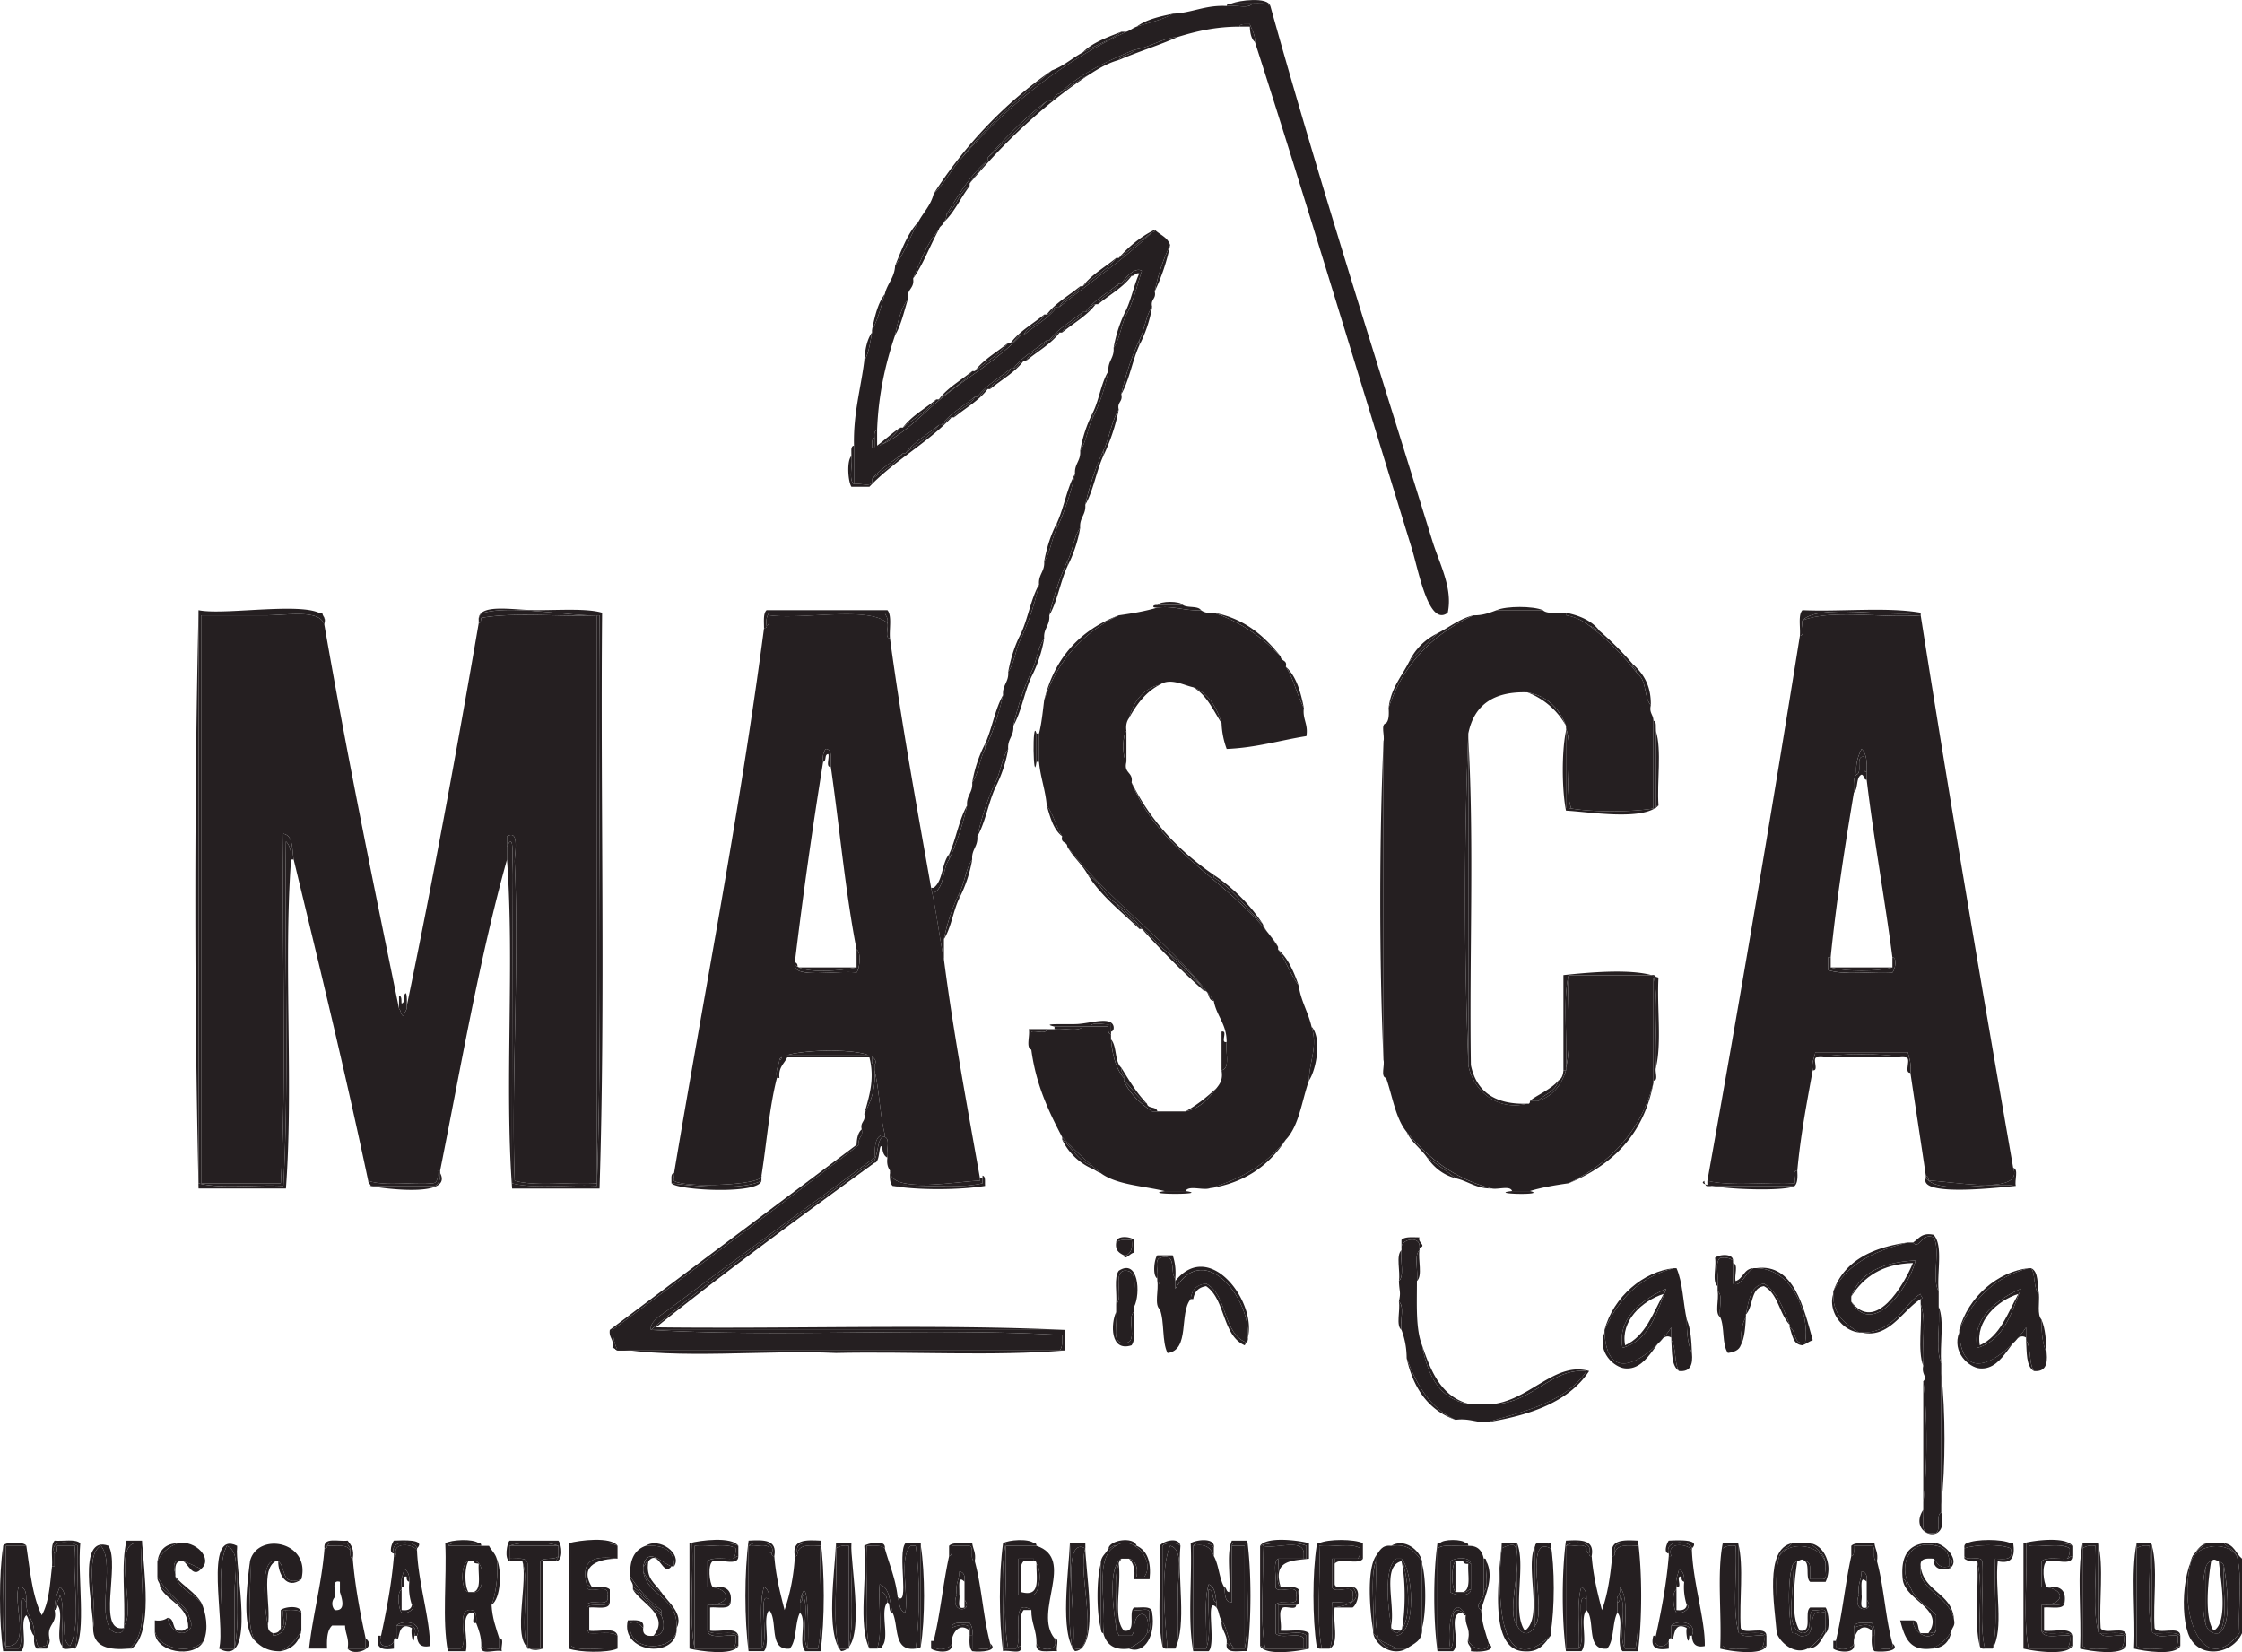 <svg xmlns="http://www.w3.org/2000/svg" xmlns:xlink="http://www.w3.org/1999/xlink" width="90.563" height="66.732" viewBox="0 0 90.563 66.732"><defs><path id="a" d="M0 0h90.563v66.731H0z"/></defs><clipPath id="b"><use xlink:href="#a" overflow="visible"/></clipPath><path clip-path="url(#b)" fill="#251F21" d="M49.758.142c.264-.121 1.461-.287 1.557.104-.133-.143-.451-.103-.726-.104h-.831z"/><path clip-path="url(#b)" fill="#251F21" d="M49.551.245c.002-.101.127-.081.207-.104h.83c-.142.237-.721.039-1.037.104m-15.159 18.17c.008-.164-.05-.396.104-.415v1.557c-.238-.178-.038-.792-.104-1.142m12.356 6.022c.112-.172.926-.172 1.038 0h-1.038zm13.706.208c.383-.173 1.484-.173 1.868 0h-1.868zm6.332 4.463c.142.032.086.261.104.415v3.116h-.104v-3.531zm-10.902.831c.062-.215-.128-.682.104-.727V43.54c-.232-.046-.043-.513-.104-.728V29.939zm-14.016.832c-.13 1.011-.183-1.84 0-1.143v1.143zm21.388-1.247v-.104c.305.837-.096 2.38.207 3.22h-.207v-3.116zm-17.755 0v1.246c-.171-.179-.171-1.067 0-1.246"/><path clip-path="url(#b)" fill="#251F21" d="M66.889 29.524c.242.797.035 2.041.104 3.011h-.104v-3.011z"/><path fill="#251F21" d="M41.868 29.629h.104v1.142h-.104z"/><defs><path id="c" d="M0 0h90.563v66.731H0z"/></defs><clipPath id="d"><use xlink:href="#c" overflow="visible"/></clipPath><path clip-path="url(#d)" fill="#251F21" d="M59.311 29.628v13.29a169.245 169.245 0 0 1 0-13.29m-3.427 13.186c-.173-4.05-.173-8.825 0-12.874v12.874zM33.562 30.978c-.225.019-.047-.368-.104-.519-.171.001-.058.288-.207.311-.034-.239.016-.397.103-.519.296.015.189.433.208.727m33.327 1.661c-.935.173-2.594.173-3.529 0h3.529zm9.553 6.437c-.59.173-1.902.173-2.492 0h2.492zm-32.394 2.388c.077-.233.582-.041.831-.103v.414c-.121-.018-.113-.164-.104-.312h-.727zm-1.453.104v-.104h1.142c-.178.238-.794.039-1.142.104m-.935.83c-.234-.077-.041-.583-.104-.831h.727c-.013.23-.44.045-.623.104v.727zm31.771.312c.935-.173 2.595-.173 3.53 0h-3.53zm-25.542 5.399c1.082.149-1.911.149-.83 0h.83zm13.913 0c.757.184-1.782.115-.728 0h.728zm12.978 4.465c.871 1.486 2.345-.594 2.597-1.661-1.287.062-2.233.465-2.597 1.453v.208zm2.492-2.388c.262.322.338-.417.832-.207.295.5-.093 1.684.207 2.181v.623c.068.728-.137 1.729.104 2.283v6.022c-.286.129.132.962-.415.83-.481.065-.263-.567-.312-.935v-.311c.172-1.385.172-3.496 0-4.88.193-.186-.084-.265 0-.623-.068-.797.137-1.868-.104-2.492v-.207c.15-.046-.012-.091 0-.208-.596.306-1.09 1.61-2.389 1.558h-.104c-.529-.337-1.052-.678-1.038-1.558v-.103c.546-1.117 1.685-1.639 3.011-1.974h.208zm-32.186 0c.123-.12.367-.117.623-.104.059.336-.032.522-.208.623h-.103c-.183-.096-.361-.193-.312-.519m11.525.208c-.021-.345.78-.513.728 0v.104c-.239.212-.039.862-.104 1.246.002.933-.056 1.925.208 2.596.232 1.222.696 2.211 1.973 2.389h.727c1.736.034 2.458-1.482 3.945-1.351-.808 1.234-2.465 1.619-4.049 2.076-.442-.007-.727-.173-1.246-.104-1.022-.466-1.568-1.407-1.973-2.491a3.23 3.23 0 0 0-.208-1.143c-.065-.35.134-.965-.104-1.142.086-.424.017-.358 0-.831.238-.212.039-.862.104-1.246v-.103z"/><path clip-path="url(#d)" fill="#251F21" d="M56.611 50.497c-.065.384.134 1.034-.104 1.246.068-.384-.133-1.034.104-1.246m.726 0c-.065.384.136 1.034-.104 1.246.068-.384-.133-1.034.104-1.246M46.748 51.64c.063-.248-.131-.754.104-.831.723-.238.381.588.623.831v.416c1.217-2.059 3.207.565 2.906 2.181-1.007-.344-.773-1.927-1.66-2.389-.379.038-.587.246-.623.624-.479.56-.016 2.06-.936 2.18-.234-.457-.115-1.27-.311-1.765-.066-.351.133-.965-.104-1.143v-.104zm22.633.311c.065-.35-.133-.965.104-1.143.24-.033.397.018.519.104v.934c.312.184.516-.479.832-.623h.104c1.523.017 2.172 1.957 1.973 3.011-.512.096-.326-.505-.623-.622v-.104c-.252-.647-.482-1.318-1.039-1.662-.558.101-.611.703-.727 1.246v.104c-.166.283-.214.686-.208 1.142-.071.205-.276.277-.519.311-.248-.339-.123-1.053-.312-1.452-.065-.316.134-.895-.104-1.039v-.207zm-3.84 2.492c1.079-.307 1.374-1.396 1.765-2.39-.925.412-1.999 1.162-1.765 2.39m-.728-.727c.547-1.219 1.4-2.131 2.804-2.492h.104c.256.574.263 1.398.414 2.077-.004.524.041.998.209 1.35.045.461-.059.772-.52.727-.204-.315-.1-.939-.312-1.246v-.519c-.543.875-2.569 2.687-2.699.208v-.105zm15.055.727c1.08-.307 1.375-1.396 1.766-2.39-.926.412-1.999 1.162-1.766 2.39m-.727-.727c.547-1.219 1.4-2.131 2.805-2.492h.103c.185.267.077.823.312 1.038.028.354-.08.842.104 1.039-.005.524.041.998.208 1.35.046.461-.058.772-.519.727-.203-.315-.1-.939-.312-1.246v-.519c-.545.875-2.569 2.687-2.7.208v-.105zm-34.055-1.038c.305-.249-.136-1.244.312-1.351.68-.059.33.916.415 1.454v.207c-.318.201.154 1.193-.312 1.247-.68.126-.329-.779-.415-1.247v-.31z"/><path clip-path="url(#d)" fill="#251F21" d="M46.748 51.743c.237.177.038.793.104 1.143-.238-.179-.039-.793-.104-1.143m22.633.415c.238.144.039.723.104 1.038-.236-.142-.038-.721-.104-1.038m-12.875.416c.238.177.039.793.104 1.142-.236-.178-.037-.793-.104-1.142m21.078.104c.24.624.035 1.694.104 2.492-.24-.624-.035-1.695-.104-2.492m.727.103c.24.555.035 1.556.104 2.284-.241-.554-.036-1.555-.104-2.284m-53.575 1.661c.104 0 .124.084.208.104H43.01c-2.873.241-6.195.035-9.241.103-2.867-.135-6.352.274-9.033-.207m53.679 1.038c.174 1.523.174 3.772 0 5.296V55.48zm-.727.312c.174 1.386.174 3.495 0 4.88v-4.88zm-24.399 6.541c.349-.173 1.416-.173 1.765 0h-1.765zm4.879 0c.112-.172.926-.172 1.038 0h-1.038zm21.286 0c.349-.173 1.414-.173 1.765 0h-1.765zm-61.363.104c.212-.237.862-.036 1.246-.103.088-.021.098.04.104.103h-1.35zm2.492 0c.418-.172 1.555-.172 1.973 0h-1.973zm13.186-.104h.623c-.069 1.385.138 3.046-.104 4.258v-4.154c-.241-.032-.398.017-.519.104v-.208zm9.448 0h.623v.207c-1.049-.563-.284 3.095-.519 4.051-.241-1.212-.034-2.873-.104-4.258m6.541.104c.014-.229.441-.044.623-.103-.068 1.384.139 3.045-.104 4.256v-4.153h-.519zm3.426 0c-.019-.088.041-.098.104-.103h1.765v.623h-.207c.08-.093.111-.235.104-.416-.348-.24-1.141-.036-1.661-.104.065 1.354-.134 2.973.104 4.153-.121.018-.186-.021-.209-.103v-4.05z"/><path clip-path="url(#d)" fill="#251F21" d="M58.065 62.333h1.142c.089-.019.099.041.104.104-.412.039-.995-.094-1.246.104v-.208zm2.596 0h.623v3.322c-.477-.523.279-2.673-.104-3.219-.071-.102-.424.044-.519.104v-.207zm1.349.104c.013-.229.439-.044.623-.103v.207c-1.116-.589-.15 2.584-.623 3.115v-3.219zm.623-.104c.172.971.172 2.664 0 3.635v-3.635zm6.956 0h.623v3.53c-.242-.935-.035-2.317-.104-3.427-.24-.032-.397.017-.519.104v-.207zm14.536 0h.623v3.53c-.242-.935-.035-2.317-.104-3.427-.242-.032-.4.017-.52.104v-.207zm2.18 0c.184.061.61-.126.623.104v3.427c-.242-.935-.035-2.317-.104-3.427-.241-.032-.398.017-.52.104v-.208zM8.955 66.59c.135-1.318-.272-3.179.208-4.152.566.231.311 1.211.311 1.869v2.283h-.519zm11.628-4.153h1.973v.416c-.139.174-.589.034-.727.207v3.53h-.519v-3.426c-.015-.297-.433-.19-.727-.207v-.52zm16.613 0c.173 1.109.173 2.941 0 4.051v-4.051zm9.967 4.153c-.104-1.115-.31-3.21.104-4.152.554.147.312 1.143.312 1.869 0 .846.064 2.011-.104 2.283h-.312zm3.945 0c-.236-1.182-.037-2.8-.104-4.152.507.15 1.652-.337 1.662.311v.208h-1.039c-.237.178-.038.793-.104 1.143.051.33.936-.175.83.312.174.588-.697.133-.83.415v1.142c.185.266.969-.068 1.143.208v.415h-1.558zm2.076-4.153v4.051c-.172-1.11-.172-2.942 0-4.051m1.662.52h-1.038v1.142c.051.33.937-.175.831.311.146.529-.523.239-.831.312-.054.604.116 1.431-.104 1.869h-.311c-.238-1.183-.039-2.8-.104-4.154.521.068 1.312-.136 1.66.104.009.181-.023.322-.103.416m24.503-.416c.401-.155 1.472-.186 1.869 0 .155.501-.259.433-.623.416-.065 1.181.132 2.623-.104 3.633h-.311c-.236-.976-.04-2.383-.104-3.53-.065-.246-.639.018-.728-.207v-.312z"/><path clip-path="url(#d)" fill="#251F21" d="M53.912 62.957h1.142c-.173.275-.957-.059-1.142.207v-.207zm6.021 0c.089-.02.099.041.104.104-.066.384.134 1.034-.104 1.245v-1.349zm-1.141 1.349c-.172-.179-.172-1.066 0-1.246v1.246zm21.076-1.245c.242.935.035 2.317.104 3.427-.242-.937-.035-2.32-.104-3.427M44.463 65.76c-.173-.625-.173-1.971 0-2.596v2.596zm12.979-2.596c.172.625.172 1.971 0 2.596v-2.596zm31.668.104v2.389c-.174-.557-.174-1.833 0-2.389m-72.576.624c-.081-.023-.121-.088-.104-.208-.282-.074.074.488-.207.415-.061-.338.07-.482.103-.728.154.089.224.262.208.521m51.498 0c-.08-.023-.121-.088-.104-.208-.282-.074.074.488-.208.415-.06-.338.071-.482.104-.728.154.089.223.262.208.521m-36.962.726c-.494-.477.027 1.625-.312 1.972.045-.82-.104-1.834.104-2.491.154.088.224.26.208.519m33.016 0c-.494-.477.027 1.625-.311 1.972.044-.82-.105-1.834.104-2.491.154.088.223.26.207.519m-28.448 1.869v-2.182c.139.069.193.223.208.416-.309.35.1 1.416-.208 1.766m-33.12 0c-.308-.315.1-1.347-.208-1.662-.023-.196.117-.229.104-.415.24.486.035 1.418.104 2.077m43.295-.727v-.727c.183.06.61-.125.623.104-.063.248.131.754-.104.83.217-.988-.51-.991-.519-.207m-29.902.519v.311c-.45.07-.766.004-.623-.519h.104c-.185.55.441.488.519.208m51.498 0v.311c-.449.07-.766.004-.623-.519h.104c-.184.55.441.488.519.208m-47.241-.104c.225-.018.047.368.104.52-.261-.086-.894.202-.831-.207.134.143.451.102.727.103v-.416zm25.749-65.1c.375-.283.907-.407 1.455-.519-.411.249-.957.36-1.455.519m-2.181 1.039c.396-.4.989-.604 1.557-.831-.447.348-1.049.542-1.557.831m-6.021 5.71c1.276-1.978 2.857-3.649 4.776-4.983-1.29 1.098-2.61 2.166-3.634 3.529-.423.442-.688 1.044-1.142 1.454m-1.558 2.907c.263-.637.499-1.301.935-1.765-.324.576-.553 1.248-.935 1.765m-.415 1.143c-.16.497-.271 1.044-.519 1.454.111-.548.235-1.08.519-1.454m-.519 1.557c-.075.41-.129.841-.312 1.143.032-.454.108-.862.312-1.143m-.831 4.984c.066.35-.134.964.104 1.142.236-.075.81.188.727-.208.44-.32.921-.601 1.245-1.038h.104c.452-.379.995-.666 1.35-1.142h.104c.212-.031.204-.281.415-.312-.992 1.05-2.327 1.756-3.322 2.804h-.727c-.138-.215-.197-1.042 0-1.246m4.153-1.558c.16-.395.671-.438.831-.831h.104c.211-.03.203-.281.415-.311-.355.475-.899.764-1.35 1.142m1.454-1.142c.16-.394.671-.437.831-.831h.103c.212-.029.204-.279.416-.311-.356.476-.899.763-1.35 1.142m1.454-1.142c.16-.394.671-.437.831-.831h.103c.212-.03.204-.281.416-.311-.356.475-.9.763-1.35 1.142m1.453-1.142c.16-.394.671-.437.831-.831h.104c.211-.029.203-.28.415-.311-.355.475-.899.763-1.35 1.142m1.453-1.142c.16-.395.671-.438.831-.831h.103c.212-.03.204-.281.416-.312-.355.477-.898.764-1.35 1.143m1.142.207v.208c-.216.406-.259.987-.519 1.35a5.511 5.511 0 0 1 .519-1.558m-1.349 4.153v.208c-.216.406-.259.987-.519 1.35a5.46 5.46 0 0 1 .519-1.558m-1.454 4.465v.208c-.216.406-.259.987-.519 1.349.108-.583.28-1.104.519-1.557m-1.453 4.465v.208c-.217.405-.259.985-.519 1.349.108-.584.28-1.104.519-1.557m-1.453 4.464v.208c-.217.406-.259.987-.519 1.35a5.388 5.388 0 0 1 .519-1.558m-1.455 4.465v.208c-.274.384-.177 1.138-.623 1.35v-.208c.382-.277.323-.995.623-1.35m-7.475-9.137c.001-.276-.039-.593.104-.727h4.88c.192.223.07.761.103 1.142-.229-.013-.044-.44-.103-.623.044-.217-.072-.275-.104-.415H31.07c-.088.12-.137.278-.104.52.019.087-.041.097-.104.103m-.104 22.323c-.107.556-3.361.391-3.634.104.947.115 2.856.295 3.634-.104m4.569-4.465c.056.783-.167 1.287-.415 1.765.2-.724.43-1.405.207-2.284h-3.322c-.121.261-.362.399-.312.83h-.103c-.061-.337.07-.482.103-.726.101-.003.081-.127.104-.208h3.634c.009.165-.05.396.104.416v.207zm7.683 10.487H26.294c2.872-2.423 5.987-4.603 9.033-6.853.158-.336.131-1.019.415-.935.234.077.041.583.104.831-.14-.068-.194-.222-.208-.416-.151-.244-.07.615-.311.623-2.987 2.171-5.963 4.352-8.826 6.646 5.469.069 11.214-.138 16.509.104"/><path clip-path="url(#d)" fill="#251F21" d="M39.688 47.59v-.104c.141.033.086.26.104.415-1.01.168-2.729.177-3.738 0 1.182-.064 2.624.132 3.634-.104v-.207zm-.935-11.525c.217-.406.259-.987.519-1.35a5.442 5.442 0 0 1-.519 1.557v-.207zm1.454-4.464c.216-.407.259-.987.519-1.35a5.46 5.46 0 0 1-.519 1.558v-.208zm1.453-4.464c.216-.407.259-.987.519-1.351a5.466 5.466 0 0 1-.519 1.559v-.208zm1.454-4.465c.217-.406.259-.987.519-1.351a5.466 5.466 0 0 1-.519 1.559v-.208zm1.453-4.465c.25-.512.33-1.193.623-1.661a7.831 7.831 0 0 1-.623 1.869v-.208zm1.454-4.465c.216-.405.259-.986.519-1.35a5.398 5.398 0 0 1-.519 1.558v-.208zm-.831-3.322c.405-.46.876-.854 1.455-1.142.018.088-.041.098-.104.104-.47.327-.882.711-1.351 1.038m-1.454 1.142c.355-.477.899-.764 1.35-1.143-.355.477-.898.764-1.35 1.143m-1.453 1.142c.355-.476.899-.763 1.35-1.142-.16.394-.671.436-.831.831h-.104c-.211.03-.203.281-.415.311m-1.453 1.143c.355-.476.898-.764 1.35-1.143-.16.395-.671.437-.831.83h-.104c-.211.031-.203.281-.415.313m-1.454 1.141c.355-.475.899-.763 1.35-1.142-.355.475-.899.763-1.35 1.142m-1.454 1.143c.355-.476.899-.764 1.35-1.143-.355.477-.898.763-1.35 1.143m-1.453 1.141c.355-.475.899-.763 1.35-1.142-.355.476-.899.764-1.35 1.142m-1.038.105V18c.316-.238.602-.506.934-.728-.272.35-.607.639-1.038.831v-.416c-.01-.146-.017-.293.104-.31m.726-3.842c.111-.547.236-1.08.519-1.454-.16.498-.271 1.045-.519 1.454m1.973-4.568a.494.494 0 0 0 .104-.312c.415-.276.487-.896.934-1.142-.361.469-.607 1.053-1.038 1.454m1.038-1.558c.222-.332.489-.619.727-.934v-.104c.813-.744 1.597-1.518 2.388-2.285.326.05.274-.278.519-.311.388-.235.72-.526 1.142-.728-1.829 1.219-3.387 2.705-4.776 4.362m6.022-4.983c.113-.233.51-.184.623-.415.664-.099 1.069-.454 1.765-.521-.763.344-1.618.599-2.388.936m4.881-1.351c.031-.141.26-.086.414-.104.082.231.219.405.209.727-.149-.128-.197-.356-.209-.623h-.414z"/><path clip-path="url(#d)" fill="#251F21" d="M50.588.142c.277.001.594-.039.728.104 2.009 7.204 4.308 14.38 6.541 21.596.288.933.835 1.91.623 2.907-.771.591-1.18-1.706-1.452-2.596-2.045-6.629-4.308-14.157-6.335-20.454.011-.321-.127-.496-.208-.727-.154.018-.383-.036-.414.104-.97 0-1.75.188-2.492.415-.696.064-1.102.422-1.766.519-1.121.472-2.205.979-3.011 1.766-.245.032-.193.36-.519.311-.888.67-1.655 1.46-2.388 2.285v.104c-.694.586-1.174 1.386-1.661 2.18a.489.489 0 0 1-.104.311c-.037.138-.183.164-.208.312-.471.533-.74 1.267-1.038 1.973.067.413-.275.417-.208.83-.283.374-.408.907-.519 1.454-.384 1.138-.673 2.372-.727 3.841-.121.019-.112.165-.103.312-.141.031-.087.26-.104.415 1.141-.338 1.988-1.379 3.011-2.181 1.005-.787 2.179-1.481 3.011-2.388h.103c.452-.38.995-.667 1.35-1.142h.104c1.243-1.008 2.592-1.908 3.737-3.012.063-.006.123-.016.104-.104.207.208.526.303.623.623a7.787 7.787 0 0 0-.623 1.869c.075.316-.179.305-.104.623-.26.362-.303.942-.519 1.349-.308.662-.55 1.389-.727 2.181.075.317-.179.306-.104.623-.293.468-.373 1.149-.623 1.661a10.79 10.79 0 0 0-.727 2.18c.033.413-.24.522-.207.936-.26.363-.303.943-.519 1.349-.308.662-.55 1.39-.727 2.182.032.413-.24.521-.208.934-.26.363-.303.944-.519 1.35-.308.661-.549 1.39-.727 2.181.033.413-.24.521-.207.935-.261.363-.303.943-.519 1.351-.308.66-.55 1.388-.727 2.18.032.413-.24.521-.208.934-.26.363-.303.944-.519 1.351a7.831 7.831 0 0 0-.623 1.869v.831c-.186-.957-.309-1.977-.519-2.908h.104v.208c.446-.211.349-.965.623-1.351.307-.661.549-1.388.726-2.18-.032-.413.24-.521.208-.934.26-.363.303-.944.519-1.351.308-.662.55-1.389.727-2.181-.032-.412.24-.521.208-.935.26-.362.302-.942.519-1.35.308-.661.549-1.388.726-2.18-.032-.413.24-.522.208-.936.26-.361.303-.942.519-1.349.308-.661.55-1.389.727-2.181-.032-.413.24-.521.208-.935.26-.363.302-.943.519-1.35.273-.558.48-1.182.623-1.869-.032-.413.24-.521.208-.935.26-.362.302-.942.519-1.35.282-.514.428-1.164.622-1.765-.271-.17-.654.266-.83.519h-.103c-.451.38-.994.667-1.35 1.143h-.104c-.451.38-.994.667-1.349 1.142h-.104c-.451.38-.995.667-1.35 1.142h-.104c-.451.38-.994.667-1.349 1.144h-.104c-.451.379-.995.666-1.35 1.142h-.104c-.451.379-.994.666-1.35 1.143h-.103c-.418.344-.906.616-1.246 1.038.083.395-.491.132-.727.208v-1.559c-.031-1.311.274-2.287.415-3.426.183-.302.237-.732.312-1.143v-.104c.248-.409.359-.956.519-1.454.097-.421.389-.647.415-1.142.382-.519.611-1.188.935-1.766.203-.385.509-.667.623-1.142.455-.41.718-1.011 1.142-1.453 1.823-2.088 3.979-3.843 6.645-5.088.153-.054.262-.153.415-.207.498-.161 1.044-.271 1.455-.521.795-.034 1.303-.356 2.18-.311.316-.062.894.136 1.036-.1"/><path clip-path="url(#d)" fill="#251F21" d="M42.802 3.775c.805-.787 1.89-1.294 3.011-1.766-.113.233-.51.183-.623.415-.489.135-.867.38-1.246.623-.422.202-.754.493-1.142.728m-2.907 2.596c.733-.825 1.5-1.614 2.388-2.284-.791.766-1.575 1.54-2.388 2.284m-1.661 2.284c.487-.794.967-1.594 1.661-2.181-.238.315-.505.603-.727.935v.104c-.447.245-.519.864-.934 1.142m-1.35 2.596c.298-.706.567-1.44 1.038-1.974-.358.647-.622 1.386-1.038 1.974m-1.557 6.437v.415a2.667 2.667 0 0 0 1.038-.83h.104c.451-.38.995-.667 1.35-1.142h.104c.451-.38.994-.667 1.349-1.142h.104c.452-.381.995-.667 1.35-1.144h.104c.212-.03.204-.28.415-.311-.832.905-2.006 1.601-3.011 2.388-1.023.801-1.87 1.842-3.011 2.18.018-.154-.037-.382.104-.414m6.022-4.153c.16-.395.671-.437.831-.831h.104c.211-.03.203-.281.415-.312-.356.477-.9.763-1.35 1.143m1.453-1.142c.16-.394.671-.437.831-.831h.103c.451-.379.995-.666 1.35-1.142h.104c.469-.326.88-.711 1.35-1.038-1.145 1.104-2.495 2.004-3.738 3.011M47.266 9.9a7.876 7.876 0 0 1-.623 1.869 7.998 7.998 0 0 1 .623-1.869m-1.245 3.842v.208c-.283.616-.4 1.399-.727 1.973.177-.791.419-1.52.727-2.181m-1.454 4.465v.208c-.283.616-.4 1.399-.727 1.972.178-.791.419-1.519.727-2.18m-1.453 4.465v.208c-.283.615-.4 1.398-.727 1.972.177-.791.419-1.519.727-2.18m-1.454 4.465v.208c-.283.615-.4 1.398-.727 1.972.178-.793.419-1.52.727-2.18m-1.453 4.464v.208c-.283.616-.4 1.399-.727 1.972.177-.791.418-1.519.727-2.18m-1.454 4.464v.207c-.249.512-.33 1.193-.623 1.662.143-.688.35-1.312.623-1.869m-.416-1.557c.283-.616.4-1.399.727-1.973-.177.792-.419 1.52-.727 2.181v-.208zm1.455-4.465c.283-.616.4-1.399.727-1.973a10.737 10.737 0 0 1-.727 2.181v-.208zm1.453-4.464c.283-.617.4-1.4.727-1.974-.178.792-.419 1.52-.727 2.182v-.208zm1.453-4.465c.283-.616.4-1.4.727-1.973a10.737 10.737 0 0 1-.727 2.181v-.208zm1.454-4.465c.25-.512.33-1.192.623-1.661a7.831 7.831 0 0 1-.623 1.869v-.208zm1.349-4.153c.206-.451.313-1.002.519-1.453-.167-.029-.177.099-.311.104-.212.031-.204.281-.416.312.176-.255.56-.689.831-.52-.195.602-.341 1.251-.623 1.765v-.208zm-1.661.105c.355-.476.898-.763 1.35-1.143-.16.395-.671.437-.831.83h-.104c-.211.031-.202.281-.415.313m-1.453 1.141c.355-.476.898-.763 1.35-1.142-.16.394-.671.437-.831.831h-.104c-.212.031-.203.282-.415.311m-1.454 1.143c.355-.476.899-.764 1.35-1.143-.16.395-.671.437-.831.831h-.104c-.211.031-.203.281-.415.312m-1.454 1.141c.355-.475.899-.763 1.35-1.142-.16.394-.671.437-.831.83h-.104c-.21.032-.202.282-.415.312m-1.453 1.143c.355-.475.898-.763 1.35-1.143-.16.395-.671.437-.831.83h-.104c-.211.032-.203.282-.415.313m-1.454 1.142c.355-.475.899-.763 1.35-1.142-.355.476-.899.763-1.35 1.142m-1.349 1.039c.34-.421.828-.694 1.246-1.038-.325.436-.805.716-1.246 1.038m3.634-12.979c1.024-1.364 2.344-2.433 3.634-3.53.481-.177.819-.496 1.246-.727.506-.289 1.109-.483 1.557-.831h.208c-2.666 1.246-4.822 3-6.645 5.088m7.164 31.148c-.719-.7-1.531-1.307-2.077-2.18.501.261.654.869 1.143 1.142.249.408.685.629.934 1.038m.104 0c.409.249.63.686 1.038.936.406.492.857.942 1.35 1.349 0 .105.084.124.104.208a33.88 33.88 0 0 1-2.492-2.493m-.831 5.607c.318.512.625 1.036 1.039 1.453-.4-.224-.6-.647-.935-.935v-.104c.013-.186-.127-.219-.104-.414m-1.246 4.049a2.442 2.442 0 0 1-1.142-1.142c.401.324.626.826 1.142 1.037v.105zm4.984-11.836a7.14 7.14 0 0 1 1.973 1.973c-.66-.621-1.177-1.385-1.973-1.87v-.103zm7.89-8.618c.252-.51.633-.891 1.143-1.142-.393.368-.773.75-1.143 1.142m.727 20.039c.395.264.777.538 1.143.831-.518-.14-.871-.445-1.143-.831m5.504-3.531v-3.842c1.019-.109 2.992-.301 3.841.104-.104 0-.123-.084-.207-.104H63.36c-.236 1.045-.039 2.522-.104 3.738v.104h-.103zm-1.351 1.247c.097-.149.896-.486 1.142-.831-.101.452-.562.545-.83.831h-.312zm5.192-11.941c-.624.629-2.774.26-3.738.208-.166-.839-.177-2.382 0-3.219v3.115h.104c.936.173 2.595.173 3.529 0v-.104h.105zm-1.038-5.711c.418.379.741.853.727 1.661-.277-.31-.166-1.011-.52-1.246-.089-.083-.061-.283-.207-.311v-.104zm-2.7-2.076c.572.119 1.054.33 1.35.728-.154-.055-.262-.154-.416-.208a2.012 2.012 0 0 0-.934-.415v-.105zm-14.224 0c1.251.237 2.035.942 2.7 1.766-.726-.764-1.597-1.382-2.7-1.766"/><path clip-path="url(#d)" fill="#251F21" d="M51.731 26.513c.002.206.283.133.207.415.319.479.448 1.146.729 1.662-.059.474.184.646.104 1.143-1.076.169-2.022.469-3.22.519a3.33 3.33 0 0 1-.207-1.038c-.204-.661-.524-1.206-1.142-1.454-.383-.076-.924-.4-1.35-.104-.697.169-1.052.679-1.247 1.35-.087.12-.137.278-.104.52-.172.179-.172 1.066 0 1.246-.127.473.285.406.208.831 1.191 2.994 4.275 4.098 5.918 6.644v.104c.307.454.505 1.018.831 1.453.091.637.383 1.07.519 1.661.264.812-.084 1.372-.104 2.181-.291.817-.393 1.821-.936 2.388-.73.965-1.791 1.601-3.113 1.973-.282.064-.824-.132-.936.104h-.83c-.893-.214-1.96-.254-2.596-.728a18.306 18.306 0 0 1-1.557-1.453c-.549-1.044-1.06-2.124-1.246-3.529v-.728c.182-.06.61.125.623-.104h.311c.35-.065.964.134 1.142-.104h1.039c-.01.148-.018.294.103.312v.208c.058.635.198 1.187.52 1.558v.104c.246.551.668.924 1.142 1.246h1.349c.604-.123.928-.526 1.246-.935.139-.174.275-.348.208-.727.376-.073.144-.756.207-1.143.004-.73-.409-1.042-.519-1.661-1.7-2.349-4.158-3.94-5.918-6.229-.001-.206-.283-.131-.207-.415-.252-.371-.346-.901-.623-1.246-.053-.639-.255-1.129-.312-1.765v-1.143c.106-.414.151-.887.208-1.35.542-1.604 1.567-2.725 3.011-3.426.545-.077 1.08-.166 1.557-.312.704-.08 1.104.143 1.765.104.121.087.279.137.52.104 1.105.383 1.974 1.001 2.7 1.764"/><path clip-path="url(#d)" fill="#251F21" d="M51.939 26.929c.417.379.596.996.728 1.661-.282-.518-.409-1.185-.728-1.661m-3.737.83c.617.248.938.794 1.142 1.453-.339-.526-.595-1.135-1.142-1.453m-2.597 1.246c.194-.671.549-1.181 1.247-1.35-.573.293-.936.794-1.247 1.35m.104 2.596c.773 1.58 1.928 2.78 3.322 3.738v.104c.796.484 1.312 1.248 1.973 1.869.146.372.449.589.623.935-1.642-2.547-4.726-3.651-5.918-6.646m5.918 6.749c.404.356.633.89.831 1.454-.326-.438-.524-.999-.831-1.454m-2.803 9.655c1.323-.372 2.384-1.008 3.115-1.973-.666 1.031-1.642 1.75-3.115 1.973m-4.361-.622c-.154-.054-.262-.154-.415-.208v-.105c-.516-.211-.741-.713-1.142-1.038v-.104c.487.518 1.012.996 1.557 1.455m.416-5.4c.245.274.139.899.415 1.142-.023.196.117.229.104.415-.321-.37-.461-.922-.519-1.557m.519 1.662c.335.288.534.711.935.934.028.215.387.1.416.312h-.209c-.473-.324-.896-.697-1.142-1.246m2.491 1.246c.467-.26.868-.586 1.246-.935-.318.408-.642.812-1.246.935m1.143-4.465c-.268-.01-.148-.405-.415-.416-.021-.083-.104-.103-.104-.207a9.955 9.955 0 0 0-1.35-1.35c-.408-.249-.63-.685-1.037-.934a5.906 5.906 0 0 0-1.039-1.039c-.489-.273-.642-.88-1.143-1.142-.23-.427-.6-.716-.83-1.143 1.76 2.29 4.219 3.882 5.918 6.231m-6.126-6.645c-.352-.271-.484-.762-.623-1.246.278.345.371.875.623 1.246m-.727-5.503c.425-1.721 1.459-2.832 3.011-3.426-1.444.703-2.469 1.823-3.011 3.426m-30.421 6.438c-.311 4.188.103 9.101-.208 13.29H8.02a525.822 525.822 0 0 1 0-23.361c1.164.256 5.395-.561 5.088.52.044-.218-.071-.275-.104-.415H8.02v23.049c.942.234 2.314.04 3.427.104.241-4.43.035-9.31.103-13.913.161.15.218.404.208.726m6.022 12.667c.621 1.17-3.302.457-2.803.519h2.595c.154-.089.224-.261.208-.519m2.699-13.187c.321-.702.204.594.208 1.246.02 3.863-.016 8.938 0 12.355.941.234 2.313.04 3.426.104.242-7.476.035-15.401.104-23.049-1.184.056-3.499-.424-4.673-.104-.13.035-.211.141-.207.312-.068-.717 1.399-.415 2.284-.415 1 0 2.094-.077 2.7.104-.07 7.719.138 15.712-.104 23.258h-3.53c-.311-4.188.103-9.102-.208-13.29v-.521zm42.777-9.448v.104c.387.062.68.22.934.415a10.27 10.27 0 0 1 1.973 1.973c.354.235.241.935.52 1.246-.075.317.105.378.104.623v3.53h-3.322c-.303-.84.098-2.383-.207-3.22v-.104c-.273-.696-.74-1.198-1.559-1.35-1.396-.049-2.162.537-2.388 1.661a170.223 170.223 0 0 0 0 13.29v.104c.198 1.048 1.176 1.869 2.388 1.557.09.02.098-.041.104-.104h.312c.602-.194.957-.636 1.143-1.246v-.104c.242-1.005.035-2.458.104-3.635h3.426v4.257c-.515 1.978-1.756 3.229-3.426 4.049-.545.078-1.08.167-1.559.312h-.725c-.078-.234-.584-.041-.832-.104-1.506-.396-2.568-1.238-3.426-2.283-.453-.553-.57-1.438-.831-2.182V29.212c.12-.122.118-.365.104-.622.597-1.792 1.8-2.977 3.426-3.737.387.006.656-.105.936-.208h1.867c.173.173.609.083.934.103"/><path clip-path="url(#d)" fill="#251F21" d="M64.19 25.268c.153.054.263.153.416.208.482.417.932.866 1.35 1.349v.104c.146.026.118.228.208.312a10.22 10.22 0 0 0-1.974-1.973m-.934 4.048a3 3 0 0 0-1.559-1.35c.819.152 1.286.654 1.559 1.35m-3.945 13.705h.104c.218 1.062.959 1.603 2.284 1.558-1.214.313-2.191-.508-2.388-1.558m2.803 1.455c.269-.286.73-.379.832-.831.139-.068.192-.222.207-.415h.104c-.186.61-.541 1.051-1.143 1.246m1.142-1.35c.064-1.216-.133-2.694.104-3.738h3.426c.236 1.044.039 2.522.104 3.738-.058.149.121.537-.104.519v-4.152H63.36c-.068 1.176.139 2.628-.104 3.633m3.53.623c-.394 2.098-1.672 3.311-3.426 4.049 1.67-.821 2.911-2.073 3.426-4.049m-6.541 4.256c-.629.007-.942-.303-1.453-.414a15.673 15.673 0 0 0-1.143-.831c-.254-.369-.63-.615-.83-1.038.857 1.045 1.92 1.886 3.426 2.283M56.092 28.59c.095-.804.531-1.27.831-1.869.368-.392.749-.773 1.142-1.142.483-.244.874-.58 1.453-.728-1.626.762-2.829 1.948-3.426 3.739m16.612-2.907c.029-.354-.08-.842.104-1.038 1.558.069 3.392-.138 4.776.104-1.387.182-4.127-.379-4.776.311-.059.182.125.61-.104.623m-.207 22.218c-.479.291-4.306.08-3.634-.207-.058.025.056.261.104.207h3.53zm8.929 0c-.371.027-3.938.479-3.635-.311.625.691 2.501.13 3.635.311M11.758 34.716c.01-.322-.047-.576-.208-.728-.068 4.604.138 9.483-.103 13.913-1.113-.063-2.485.131-3.427-.104V24.749h4.984c.033.14.148.197.104.415v.104c-.133-.678-1.472-.416-2.388-.416H8.124v22.946h3.219c.242-4.499.034-9.448.104-14.12.408.076.341.627.415 1.038h-.104zm7.579-9.656c-.004-.171.077-.276.208-.311 1.174-.32 3.489.159 4.672.103-.069 7.649.138 15.574-.104 23.05-1.113-.063-2.484.131-3.426-.104-.016-3.418.021-8.492 0-12.355-.004-.651.113-1.948-.208-1.246v-.415c.532-.307.298.738.312 1.038.192 4.237-.146 8.904 0 12.874.9.242 2.249.035 3.322.104V24.852c-1.523.069-3.322-.138-4.672.104-.023.081-.003.205-.104.208v-.104zm11.629.208c-.033-.241.017-.399.104-.52h4.672c.033.141.148.198.104.415-.773-.69-3.388-.128-4.776-.311-.018.155.037.383-.104.416"/><path clip-path="url(#d)" fill="#251F21" d="M72.808 25.06c.649-.689 3.39-.129 4.776-.311v.103c-1.533.128-3.585-.263-4.776.208M17.78 47.278v.104c.016.258-.054.431-.208.519h-2.595c-.02-.084-.104-.103-.104-.208.67.231 1.756.044 2.596.104.227-.016.223-.261.207-.52h.104zm21.803.312h.104v.207c-1.01.236-2.453.04-3.634.104-.12-.122-.118-.366-.104-.622-.029.999 2.919.396 3.634.415v-.104zm-8.098-4.776c-.016-.45 4.364-.623 3.842.208-.154-.021-.095-.251-.104-.416h-3.634c-.023.082-.003.206-.104.208m-.727 4.672v.208c-.778.398-2.687.219-3.634.103.009-.164-.05-.395.104-.415.04.051-.05.275 0 .312.419.308 3.671.173 3.53-.208m47.034.104v-.104c.082.022.121.087.104.208.651-.04 3.882.652 3.426-.52.232.045.042.512.104.727-1.134-.181-3.009.38-3.634-.311m-.624-4.257c-.293.018.086-.64-.207-.623-.936-.173-2.595-.173-3.531 0-.288-.047.082.566-.206.52-.06-.337.071-.483.103-.728h3.738c.062.249.148.475.103.831M72.6 47.278c.015.256.016.5-.104.623h-3.529v-.208c.976.236 2.383.04 3.529.104.057-.151-.121-.536.104-.519m-40.492-8.305c.412.386 1.915.229 2.492.103v-.726c.208.116.119.803 0 .934-.77-.097-2.538.255-2.492-.311m43.296-7.787c-.229-.013-.044-.44-.104-.623-.387-.041-.043.649-.311.727-.047-.462.073-.757.208-1.039.202.179.223.537.207.935m-1.454 7.475v.415c.59.173 1.902.173 2.492 0v-.415c.231.043.081.551 0 .623-.839-.061-1.926.126-2.596-.104v-.519h.104zm-27.929-1.142c-.249-.408-.685-.63-.934-1.038.389.303.735.648 1.039 1.038h-.105z"/><path clip-path="url(#d)" fill="#251F21" d="M32.108 38.973v-.104c.081.023.121.087.104.207H34.6c-.577.125-2.08.282-2.492-.103m16.404.83a9.955 9.955 0 0 1-1.35-1.35c.495.407.944.857 1.35 1.35m18.377 3.323c-.063-1.216.133-2.694-.104-3.738.085.02.104.104.208.104-.069 1.177.138 2.629-.104 3.634M16.43 40.634c.023.195-.117.229-.104.415-.146-.027-.118-.228-.208-.312v-.519c.122.017.088.188.104.312.122-.017.088-.189.104-.312.12-.335.118.279.104.416m26.372 13.913c.12-.123.117-.367.104-.623-5.296-.312-11.317.104-16.613-.208-.063-.342.438-.613.727-.83 2.761-2.079 5.665-4.179 8.306-6.126.022-.429-.011-.911.416-.936v.104c-.284-.084-.257.598-.416.934-3.045 2.25-6.16 4.431-9.033 6.854H43.01v.831h-.208z"/><path clip-path="url(#d)" fill="#251F21" d="M34.808 45.617c.075.317-.179.306-.104.623a737.101 737.101 0 0 1-9.967 7.476c.025.32.105.587.207.831-.084-.021-.103-.104-.207-.104.083-.359-.155-.398-.104-.727L34.6 46.24c.01-.265.059-.495.208-.623m39.246 6.541c.437-1.224 1.553-1.769 3.011-1.973-1.326.336-2.466.857-3.011 1.973m0 .104c-.015.88.51 1.222 1.038 1.558-.715-.084-1.258-.886-1.038-1.558m1.142 1.557c1.299.052 1.793-1.251 2.389-1.557-.012.116.15.162 0 .208-.729.451-1.29 1.618-2.389 1.349m2.492 7.164c.049.367-.17 1 .311.935.547.132.129-.701.416-.83.36 1.429-1.4.914-.727-.105m-.416-10.797c.24-.141.344-.417.832-.311.403.425.125 1.535.207 2.284-.3-.497.088-1.681-.207-2.181-.494-.209-.57.53-.832.208m-31.874.519h.104c.176-.102.267-.287.208-.623-.256-.014-.501-.016-.624.104.002-.302.587-.245.727-.104v.519c-.138-.015-.386.349-.415.104m11.213-.311v-.312c.134-.144.451-.103.728-.104-.1.192.311.347 0 .415.052-.512-.749-.344-.728.001m.208 4.463c.404 1.084.951 2.026 1.973 2.492-1.1-.387-1.7-1.276-1.973-2.492m3.219 2.596c1.584-.457 3.242-.842 4.049-2.075-1.487-.133-2.209 1.385-3.945 1.349 1.602-.084 2.635-1.761 4.049-1.349-.827 1.25-2.366 1.785-4.153 2.075m-2.596-3.114c.369 1.085.791 2.116 1.973 2.388-1.278-.177-1.741-1.167-1.973-2.388M46.748 51.64c-.208-.116-.119-.803 0-.936h.623c.087.26.136.557.104.936-.242-.243.1-1.069-.623-.831-.235.077-.041.583-.104.831m.727.103c1.494-1.866 3.595 1.277 2.803 2.596-.915-.4-.771-1.859-1.559-2.389-.3.046-.473.219-.518.521h-.104c.037-.378.244-.586.621-.624.889.462.655 2.045 1.662 2.389.301-1.615-1.689-4.239-2.906-2.181v-.312zm21.906.208c-.237-.179-.037-.793-.104-1.143.141-.142.725-.197.727.104-.121-.087-.278-.138-.519-.104-.236.178-.037.794-.104 1.143m1.143 1.245c-.025.426-.051.85-.208 1.143-.007-.456.042-.859.208-1.143m1.766.313c-.418-.447-.469-1.264-1.039-1.559-.55.073-.42.827-.727 1.143.115-.542.169-1.146.727-1.246.556.343.787 1.013 1.039 1.662"/><path clip-path="url(#d)" fill="#251F21" d="M72.29 53.612c.297.117.111.718.623.623.199-1.055-.449-2.995-1.973-3.012 1.525-.211 1.92 1.609 2.284 2.907-.154.054-.263.154-.416.208-.391-.025-.405-.425-.518-.726m-1.455-2.388c-.315.144-.521.806-.831.623v-.83c.232.044.042.511.104.728.318-.099.326-.508.727-.521m3.946 1.35c.974 1.291 2.11-.65 2.491-1.559-1.246.035-1.994.566-2.491 1.351.362-.988 1.31-1.392 2.596-1.453-.252 1.067-1.726 3.147-2.596 1.661m-9.968 1.142c.355-1.341 1.582-2.365 2.804-2.492-1.404.361-2.257 1.273-2.804 2.492m0 .103c.13 2.48 2.156.667 2.699-.207v.415c-.539-.351-.834 1.336-1.867 1.246-.437-.038-1.144-.65-.832-1.454m2.699.312c.213.308.108.931.312 1.246-.318-.202-.279-.759-.312-1.246m.624-.83c.157.361.188.851.208 1.349-.168-.351-.213-.826-.208-1.349m11.005.415c.355-1.341 1.581-2.365 2.805-2.492-1.404.361-2.258 1.273-2.805 2.492m0 .103c.131 2.48 2.155.667 2.7-.207v.415c-.541-.351-.834 1.336-1.869 1.246-.434-.038-1.142-.65-.831-1.454m2.699.312c.213.308.109.931.312 1.246-.318-.202-.278-.759-.312-1.246m.623-.83c.158.361.188.851.209 1.349-.168-.351-.214-.826-.209-1.349m-.414-2.077c.307.145.238.661.311 1.038-.235-.215-.128-.773-.311-1.038m-36.963 1.454c.042-.442-.101-1.069.104-1.351.797-.514.892.922.623 1.454-.085-.538.265-1.513-.415-1.454-.448.107-.007 1.102-.312 1.351m0 .311c.086.468-.265 1.373.415 1.245.466-.053-.006-1.045.312-1.245-.042.442.101 1.069-.104 1.35-.876.286-.842-.885-.623-1.35"/><path clip-path="url(#d)" fill="#251F21" d="M65.645 54.339c.832-.379 1.121-1.301 1.557-2.076-.871.279-1.746 1.079-1.557 2.076m1.66-2.284c-.391.993-.686 2.083-1.765 2.388-.233-1.229.841-1.979 1.765-2.388m12.667 2.284c.833-.379 1.122-1.301 1.558-2.076-.873.276-1.731 1.094-1.558 2.076m1.661-2.284c-.391.993-.686 2.083-1.766 2.388-.232-1.229.842-1.979 1.766-2.388M.233 66.59h.519c.312-.343-.15-2.659.312-1.868-.019.571.377.729.311 1.35-.192-.189-.135-.626-.311-.831-.288.267.072 1.18-.208 1.454H.129c-.168-1.182-.176-3.077 0-4.257.069 1.349-.138 2.975.104 4.152m1.869-3.322c.028-.353-.08-.842.104-1.038.352.028.841-.08 1.038.104-.12 1.299.251 3.642-.208 4.256.242-1.177.035-2.803.104-4.153-.163-.155-1.197-.302-.934.312v.519h-.104zm3.115 3.322c.924-.668.37-2.813.519-4.257-1.366-.29-.177 2.748-.727 3.323.064-1.113-.131-2.485.104-3.427h.623c.077 1.261.462 3.709-.415 4.36h-.104zm-.831-4.153c.473.782-.494 3.529.623 3.323-.073.38-.597.161-.623-.104v-3.219zm2.077 1.662c.443.284.699.754 1.142 1.038-.002.245.179.306.104.623-.378.473-.865.021-.935-.415.327.019.133.559.52.519.167.029.178-.098.311-.104-.001-.935-.826-1.043-1.142-1.661m-.208 1.764c.11.736 1.456 1.003 1.973.415-.349.741-2.024.476-1.973-.415m1.869-1.141c-.338-.354-.85-.534-1.038-1.038.309.381.773.611 1.038 1.038m-1.038-1.143c-.278-.935.568-.415 1.038-.208-.33.391-.527-.226-.727-.311-.324-.047-.331.222-.311.519m2.492-1.142c-.111.803.83 4.999-.727 4.153h.623c.242-1.177.035-2.803.104-4.153"/><path clip-path="url(#d)" fill="#251F21" d="M10.097 63.061c.091 1.051-.21 2.494.208 3.219-.564-.51-.308-2.392-.208-3.219m1.246 3.633a2.01 2.01 0 0 0 .831-.831c-.09.466-.365.743-.831.831m0-.934v-.727c.152-.14.822-.213.831.104-.123-.119-.367-.118-.623-.104h-.104c-.062.215.128.682-.104.727"/><path clip-path="url(#d)" fill="#251F21" d="M11.031 65.967c.177.005.269-.076.311-.207.233-.045.042-.512.104-.728h.104c.058.578-.048.991-.519 1.039v-.104zm-.208-.311c-.136-.623-.337-2.759.312-2.597-.621.35-.178 1.761-.312 2.597m.416-2.595c.329.225.077 1.03.934.727-.596.453-.945-.228-.934-.727m1.869-.52c-.066-.481.568-.263.935-.312.137.174.275.348.207.728-.122-.017-.088-.19-.104-.312.03-.167-.098-.179-.103-.311-.249.062-.754-.131-.831.103.018.089-.041.098-.104.104m1.661 3.634c.494.401-.479.756-.727.415h.727v-.415zm1.142-3.426c-.243-.027-.06-.456 0-.52.366-.015 1.309-.069.935.312-.051-.329-1.147-.365-.935.208m.104 2.907c.369.011.904-.143.727.415-.033.507-.164-.1-.104-.312-.626-.343-.469.629-.623.415v-.518zm3.218-.104c-.282.074.074-.489-.208-.415-.455.133-.09 1.087-.207 1.558h-.727c-.238-1.251-.038-2.938-.104-4.361.243-.142 1.115-.193 1.35 0-.384.067-1.034-.135-1.246.104v4.152h.519c.334-.289-.178-1.424.311-1.558.326-.047.332.223.312.52m.623-.727c.098-.182.313-1.138.208-1.869.22.5.165 1.616-.208 1.869m.727-1.764c-.214-.09-.109-.724 0-.831h1.973c.139.151.212.822-.104.831.02-.084.104-.104.104-.207v-.416c-.418-.174-1.555-.174-1.973 0v.623zm.52 0c.311.936-.103 2.595.208 3.529h.623c-1.536.496-.558-2.419-.831-3.529m3.841 3.529c-.43.186-1.538.156-1.973 0v-4.257c.429-.119 1.709-.278 1.973.104-.437-.222-1.265-.05-1.869-.104v4.154c.417.241 1.279.035 1.869.103"/><path clip-path="url(#d)" fill="#251F21" d="M24.944 66.071c-.223-.192-.76-.07-1.142-.104-.184-.195-.076-.685-.104-1.038.168-.212.766.005.935-.207-.024.322-.517.176-.831.207v.936c.385.063 1.068-.17 1.142.206m-1.246-2.076c-.261-1.022.35-1.173 1.246-1.038-.685-.006-1.593.244-1.038 1.142-.104 0-.124-.084-.208-.104m1.869.207c.443.284.7.755 1.142 1.038.156.33.157.845-.311.831.696-.832-.549-1.341-.831-1.869m1.142.104c-.328-.19-.546-.492-.727-.831v-.207c.113-.025.071-.207.208-.208-.12.709.28.897.519 1.246m3.115 2.181c-.238.408-1.563.203-1.973.103v-4.256c.429-.119 1.709-.28 1.973.103-.437-.22-1.265-.05-1.869-.103.069 1.384-.138 3.045.104 4.256h1.557c.084-.019.104-.104.208-.103"/><path clip-path="url(#d)" fill="#251F21" d="M29.824 66.071c-.238-.246-1.008.039-1.246-.207v-1.039c.325-.021.762.07.934-.104-.023.322-.516.176-.83.207v.936c.385.064 1.068-.169 1.142.207m-.208-3.114c.084-.021.104-.104.208-.104.014.43-.723.108-1.039.208-.204.145-.126.881 0 1.038h-.207v-1.038c.196-.185.685-.077 1.038-.104m1.454 2.075c-.292.331.078 1.324-.208 1.662h-.623c-.172-1.254-.172-3.212 0-4.465.585-.031 1.168-.06 1.039.623-.089.02-.098-.041-.104-.104.202-.554-.741-.498-.935-.312v4.154h.519c.339-.349-.182-2.449.312-1.974v.416zm1.245-.31c.122-.017.088-.188.104-.312.309.486-.102 1.693.208 2.181h.415c.242-1.177.035-2.804.104-4.154v-.103c-.417.033-1.068-.168-.935.415-.006.062-.015.123-.104.104-.129-.683.454-.653 1.039-.623.172 1.253.172 3.211 0 4.465h-.623c-.283-.306.082-1.259-.208-1.558v-.415zm1.454-2.389v.207c.069 1.316-.138 2.907.104 4.051h.415c.242-1.212.035-2.873.104-4.258-.062.812.645 4.276-.415 4.361-.634-.717-.254-3.23-.208-4.361m3.946 3.946v.208c.121.246.706.093.727-.104.099.447-.656.352-.831.207v-.311h.104zm.726-.519c.087-.088.811-.284.727.104-.407-.354-.689.08-.727.415v-.519zm.727.311h.104v.519c.236-.075.81.188.727-.207.363.304-.39.364-.727.312-.12-.124-.118-.368-.104-.624m2.077.416c.083.395-.491.132-.727.206-.172-1.218-.172-3.141 0-4.359.214-.138 1.042-.197 1.246 0h-1.142c-.237 1.216-.038 2.869-.104 4.256h.519c.084-.019.104-.104.208-.103m.623-.104c.051.275.959.401.727-.208.225-.018.047.369.104.519-.349-.032-.9.139-.831-.311m1.349-4.05c.069 1.385-.138 3.046.104 4.258.074-.04.245.05.311 0 .713-.531-.1-3.094.208-4.051v-.207c-.062.812.645 4.276-.415 4.361-.634-.717-.254-3.23-.208-4.361m1.558.208c.051-.333 1.012-.496 1.142-.104h-.104c-.138-.147-.588-.147-.727 0-.167-.029-.178.099-.311.104m1.765 2.596c.149.895-.287 1.695-.934 1.454.281-.168.584-.315.727-.623.233-.077.041-.583.104-.831h.103z"/><path clip-path="url(#d)" fill="#251F21" d="M45.19 63.164c.118.851-.248 2.186.208 2.7.546.096.152-.748.415-.936.292.019.712-.089.727.208h-.104c-.013-.229-.44-.044-.623-.104v.727a.492.492 0 0 1-.104.312h-.519c-.006-.133-.133-.145-.104-.312.069-.831-.137-1.936.104-2.595m1.766 3.323c-.242-1.144-.035-2.734-.104-4.051.116-.188.761-.378.831 0-.139-.147-.588-.147-.727 0v4.051zm2.179-1.558c-.477-.513.008 1.458-.312 1.766h-.622c-.238-1.25-.039-2.938-.104-4.361.187-.135 1.029-.262.934.208-.023-.227-.693-.333-.83-.104v4.152h.518c.242-.589.037-1.626.104-2.388.244.034.101.453.312.52v.207zm.416 1.454c.163.009.082.264.312.207h.415c.242-1.211.035-2.872.104-4.256-.183.059-.609-.126-.623.103v2.285c-.314.003-.259-.365-.312-.623.112.025.071.206.208.207.056-.67-.12-1.574.104-2.076h.623c.172 1.253.172 3.211 0 4.464-.349-.032-.901.139-.831-.311m1.35-3.946c.264-.383 1.544-.222 1.973-.103v.623c-.674.087-1.48.043-1.142 1.142-.238-.178-.038-.793-.104-1.142h1.143v-.521c-.398-.184-1.47-.154-1.87.001m1.453 2.388c.018.225-.367.047-.52.104-.235.11-.039.653-.104.935.383.034.92-.088 1.143.104v.623c-.41.102-1.735.307-1.973-.103.104-.001.123.083.207.103h1.663v-.519c-.179-.238-.793-.038-1.143-.104v-1.142h.727zm1.558.104c.419-.069 1.19-.211.727-.83.38.07.188.715 0 .83h-.727zm1.661-2.076v.207c-.24.729-.035 1.904-.104 2.804-.133-.758-.271-2.417.104-3.011m-.104 3.114c.258.263.392.646.934.623h.416c-.57.325-1.258-.124-1.35-.623m2.596-3.634v4.258h.519c.331-.26-.247-1.976.519-1.454-.7-.044-.043 1.271-.414 1.558h-.623c-.171-1.217-.177-3.146-.001-4.362m1.246 3.842c-.041.309.726.714.83.208.363.304-.39.364-.727.312.043-.251-.189-.227-.103-.52m.519-1.143c-.323-.197.162-.449.104-.727.238-.211.037-.861.103-1.246.348.664-.081 1.441-.207 1.973m.831-2.699v.207c-.202 2.01-.104 5.422 1.972 3.531-.323.44-.534.687-1.142.623-1.352-.14-.949-2.898-.83-4.361"/><path clip-path="url(#d)" fill="#251F21" d="M62.01 62.437v3.22a.53.53 0 0 1-.312.311c-.259.019-.324-.159-.414-.311v-3.322c.367.912-.225 2.785.312 3.53.757-.524-.009-2.57.414-3.428m2.076 2.595c-.292.331.078 1.324-.207 1.662h-.624c-.172-1.254-.172-3.212 0-4.465.585-.031 1.169-.06 1.038.623-.087.02-.097-.041-.104-.104.203-.554-.74-.498-.935-.312v4.154h.521c.338-.349-.184-2.449.311-1.974v.416zm1.247-.31c.122-.017.088-.188.104-.312.31.486-.101 1.693.209 2.181h.414c.242-1.177.035-2.804.104-4.154v-.103c-.417.033-1.067-.168-.935.415-.006.062-.016.123-.104.104-.128-.683.455-.653 1.039-.623.172 1.253.172 3.211 0 4.465h-.623c-.283-.306.082-1.259-.208-1.558v-.415zm2.076-1.973c-.242-.027-.06-.456 0-.52.365-.015 1.309-.069.936.312-.052-.329-1.147-.365-.936.208m.103 2.907c.369.011.904-.143.728.415-.032.507-.164-.1-.104-.312-.625-.343-.469.629-.623.415v-.518zm2.077-3.323v4.153c.313.239 1.071.037 1.558.104.084-.021.104-.105.207-.104-.205.409-1.49.204-1.869.104.069-1.385-.138-3.044.104-4.257"/><path clip-path="url(#d)" fill="#251F21" d="M70.212 62.333c.242.936.035 2.318.104 3.427.146.303 1.03-.131 1.037.312-.195-.185-.686-.076-1.037-.104-.088.019-.099-.041-.104-.104v-3.531zm1.558 3.634c-.082-1.086-.516-3.42.623-3.634-.156.191-.434.259-.52.521-.233.838-.04 2.103-.103 3.113m.83-2.906c-.112.685-.293 2.286.104 2.803.546.096.152-.747.415-.935h.623c.126.157.204.895 0 1.038v-.831c.018-.224-.368-.046-.52-.103-.232.217.035.935-.416.934-.816-.221-.242-1.833-.414-2.698.023-.118.116-.163.208-.208"/><path clip-path="url(#d)" fill="#251F21" d="M72.912 63.061c.297.015.19.433.208.727h.52c.229-.013.043-.441.104-.623-.032-.453-.376-.593-.623-.831.586.094.932.908.623 1.559h-.624c-.196-.153-.014-.682-.208-.832m1.246 3.218v.208c.121.246.706.093.728-.104.099.447-.656.352-.832.207v-.311h.104zm.727-.519c.086-.088.812-.284.727.104-.407-.354-.689.08-.727.415v-.519zm.727.311h.104v.519c.236-.075.811.188.727-.207.363.304-.39.364-.727.312-.12-.124-.119-.368-.104-.624m1.246-2.284c.195.011.072.343.311.312.178.549.706.748 1.038 1.142v.623a.49.49 0 0 1-.312.104c.701-.992-.94-1.307-1.037-2.181m2.076 1.661c-.141-.968-1.521-1.245-1.35-2.18.124 1.052 1.288 1.065 1.35 2.18m-.726-3.115c.396.065 1.012.742.52 1.038.029-.062.257-.399 0-.415-.047-.3-.221-.473-.52-.52v-.103zm5.501 4.154c-.236.408-1.562.203-1.973.103v-4.256c.43-.119 1.709-.28 1.973.103-.437-.22-1.265-.05-1.869-.103.07 1.384-.137 3.045.104 4.256h1.558c.084-.019.104-.104.207-.103"/><path clip-path="url(#d)" fill="#251F21" d="M83.709 66.071c-.237-.246-1.008.039-1.246-.207v-1.039c.326-.021.763.07.935-.104-.022.322-.517.176-.83.207v.936c.386.064 1.068-.169 1.141.207m-.207-3.114c.084-.021.103-.104.207-.104.015.43-.723.108-1.038.208-.203.145-.126.881 0 1.038h-.207v-1.038c.197-.185.687-.077 1.038-.104m.623-.624v4.153c.314.239 1.07.037 1.557.104.084-.021.104-.105.208-.104-.206.409-1.491.204-1.868.104.068-1.385-.139-3.044.103-4.257"/><path clip-path="url(#d)" fill="#251F21" d="M84.749 62.333c.242.936.035 2.318.104 3.427.147.303 1.031-.131 1.039.312-.197-.185-.687-.076-1.039-.104-.089.019-.098-.041-.104-.104v-3.531zm1.556 0v4.153c.314.239 1.071.037 1.558.104.084-.021.104-.105.208-.104-.206.409-1.49.204-1.869.104.068-1.385-.139-3.044.103-4.257"/><path clip-path="url(#d)" fill="#251F21" d="M86.928 62.437c.242.901.035 2.249.104 3.323.147.303 1.031-.132 1.039.312-.197-.185-.687-.076-1.039-.104-.088.021-.098-.04-.104-.103v-3.428zm2.908-.104c.41.04.477.423.727.623v3.012c-.396.892-1.814 1.072-2.182 0-.375-1.101-.117-3.343.728-3.635-.247.237-.591.379-.623.831-.493 2.017.511 4.667 1.974 2.804-.063-1.011.129-2.276-.104-3.115-.087-.26-.365-.329-.52-.52m-87.63.416c-.262-.614.771-.469.935-.312-.069 1.351.137 2.978-.104 4.154-.151-.057-.537.121-.519-.104-.068-.658.136-1.591-.104-2.076.013.186-.127.219-.104.415.017.12-.023.185-.104.208-.006-.388.105-.657.208-.935.559.375-.157 2.025.415 2.388.479-.939.073-2.765.208-4.05H2.31c-.016.123.018.294-.104.312m1.557 3.011c.018-.814-.681-3.795.623-3.323v3.219c-.374-.802.234-2.587-.311-3.219-.698.38-.126 2.357-.312 3.323m3.426-3.427c.716-.138 1.433.632.934 1.038-.47-.207-1.316-.727-1.038.208v.104c.188.504.7.684 1.038 1.038.195.375.315 1.086.104 1.557-.516.588-1.862.321-1.972-.415v-.415c.24.033.398-.017.519-.104.07.437.557.888.934.415.075-.317-.106-.378-.104-.623-.38-.521-.933-.867-1.246-1.453v-.623c.174-.346.453-.586.831-.727"/><path clip-path="url(#d)" fill="#251F21" d="M7.605 65.137c-.443-.284-.699-.754-1.142-1.038.013-.187-.127-.219-.104-.415.313.586.866.932 1.246 1.453m-1.246-2.076c.076-.443.32-.719.831-.728-.38.141-.659.38-.831.728m2.492 3.529c.272-.991-.657-4.848.727-4.152-.069 1.35.138 2.976-.104 4.152v-2.283c0-.658.254-1.638-.312-1.869-.479.974-.073 2.834-.207 4.152h-.104zm4.36-4.153c.077-.233.582-.041.831-.103.006.132.133.144.103.311-.087-.292-.561-.2-.934-.208m2.7.312c-.212-.573.884-.537.935-.208v.104c-.048-.271-1.075-.425-.831.208h-.104v-.104zm9.033 3.841c-.59-.067-1.452.138-1.869-.103v-4.154c.604.055 1.432-.117 1.869.104v.519c-.896-.134-1.507.017-1.246 1.038v.104c.051.33.936-.175.831.312.173.588-.697.133-.831.415v.104c.028.353-.08.842.104 1.037.382.034.919-.088 1.142.104v.52z"/><path clip-path="url(#d)" fill="#251F21" d="M23.698 63.995c.084.02.104.104.208.104.276.001.593-.039.727.103v.521c-.169.212-.767-.005-.935.208v-.104c.134-.281 1.003.173.831-.416.105-.485-.78.02-.831-.311v-.105zm2.388-1.558c.538-.359 1.483.313 1.142.831.023-.681-.449-.866-1.142-.831m1.973 4.153c-.242-1.212-.035-2.872-.104-4.257.604.055 1.432-.117 1.869.104v.415c-.104 0-.123.084-.208.104.081-.093.112-.234.104-.415-.348-.24-1.14-.037-1.661-.104v4.153zm2.18-4.153c.193-.186 1.136-.241.934.312-.081-.023-.12-.087-.103-.208-.078-.234-.583-.041-.831-.104m1.973.312c-.133-.583.518-.382.934-.415v.103c-.442-.027-.887-.056-.934.312m2.907 3.841c-.471-.981-.079-2.827-.208-4.152.104-.091.899-.289.831.104-.134-.143-.451-.103-.727-.104.066 1.352-.133 2.97.104 4.152m1.142-2.076c.494.418-.022-1.767.311-2.18h.623v4.154c-.002.101-.127.079-.207.103.168-1.147.176-3.006 0-4.153h-.208c-.473.496-.078 1.861-.208 2.7-.251-.061-.231-.393-.311-.624m2.076-1.661v-.416c.172-.173.61-.082.934-.103.034.244.164.39.104.726-.233-.043-.003-.551-.207-.623h-.727c-.008.165.051.397-.104.416m2.389 3.737h-.208c.066-1.388-.133-3.041.104-4.257h1.142c.089-.019.098.041.104.104h-1.246c.066 1.353-.133 2.971.104 4.153m6.23-.103v-4.051c.139-.147.588-.147.727 0-.129 1.325.263 3.171-.207 4.153.168-.272.104-1.437.104-2.284 0-.726.241-1.72-.312-1.869-.414.943-.207 3.038-.104 4.153-.122.017-.186-.022-.208-.102m1.246-4.05c.136-.229.807-.123.83.104v.312c-.106-.31-.308-.523-.83-.416m2.699 0c.4-.154 1.472-.185 1.869 0v.521h-.104v-.208c-.011-.648-1.156-.16-1.662-.312.065 1.354-.134 2.973.104 4.153-.084-.02-.104-.104-.207-.103v-4.051zm5.295 0c.53-.318 1.15.162 1.245.623-.274-.348-.515-.73-1.245-.623m7.06 0c.193-.186 1.136-.241.934.312-.08-.023-.12-.087-.104-.208-.078-.234-.582-.041-.83-.104m1.973.312c-.133-.583.518-.382.935-.415v.103c-.443-.027-.888-.056-.935.312m2.18 0c-.211-.573.885-.537.936-.208v.104c-.049-.271-1.074-.425-.831.208h-.104v-.104zm4.465.104c.086-.26.364-.329.52-.519h.727c.247.236.591.378.623.83-.144-.768-1.435-.979-1.87-.311m2.907 0v-.416c.172-.173.61-.082.935-.103.032.244.163.39.104.726-.233-.043-.002-.551-.207-.623h-.727c-.011.165.048.397-.105.416m4.568 0c.089.224.662-.039.728.207.063 1.147-.133 2.555.104 3.531-.121.017-.186-.023-.208-.104-.069-1.107.138-2.491-.104-3.427-.24.034-.398-.016-.519-.103v-.104z"/><path clip-path="url(#d)" fill="#251F21" d="M79.349 62.541c-.017-.121.022-.186.104-.207h1.869c.08.53-.043.858-.625.726-.125 1.121.261 2.751-.207 3.53.236-1.01.039-2.452.104-3.633.364.017.778.085.623-.416-.396-.186-1.467-.155-1.868 0m2.596 4.049c-.241-1.212-.035-2.872-.104-4.257.604.055 1.433-.117 1.869.104v.415c-.104 0-.123.084-.207.104.08-.093.111-.234.104-.415-.348-.24-1.141-.037-1.661-.104v4.153zm6.541-3.426c.032-.452.376-.593.624-.831h.726c.156.191.435.259.519.521-.437-.669-1.727-.458-1.869.31M1.998 66.175c.044.217-.071.275-.104.415h-.415c-.081-.092-.112-.233-.104-.415.201.042.009.477.415.312.172-.002.058-.288.208-.312m-.934-1.453c-.462-.792 0 1.526-.312 1.869H.233v-.104c1.044.074.292-1.646.519-2.388.322-.01.31.313.312.623m3.322.934c.026.265.55.484.623.104v-.104c.55-.575-.639-3.612.727-3.322-.15 1.441.405 3.589-.519 4.256-.832.071-1.459-.064-1.454-.83.186-.966-.386-2.942.312-3.323.545.631-.063 2.417.311 3.219m11.629 0c.242-.235 1.069-.175.831.415h-.104c.177-.557-.358-.404-.727-.415m2.907-2.596c-.323.062-.323 1.186 0 1.246h.207c.478.089.478-1.334 0-1.246h-.207zm.519-.623h.311c.094.185.251.304.312.521.105.729-.11 1.687-.208 1.868.028.525.177.93.312 1.35v.415c-.276-.001-.593.04-.727-.103.006-.388-.105-.657-.208-.936.021-.297.013-.566-.311-.519-.49.134.023 1.269-.312 1.557h-.519v-4.153h1.35zm2.388 4.153v-3.529c.138-.173.588-.035.727-.208 0 .104-.084.124-.104.208h-.519v3.529h-.104zm-1.246-3.529v-.104c.294.019.712-.089.727.208v3.426c-.311-.935.103-2.594-.208-3.529h-.519zm6.542.207c-.362.455-.507-.728-.934-.208-.138.001-.095.183-.208.208.169-.83.76-.128 1.142 0m-1.143.208c.18.339.399.64.727.831.245.38.925.872.623 1.453.056-1.269-1.165-1.259-1.35-2.284m1.35 2.387c-.079 1.15-2.285.892-1.973-.415.316-.004.684-.061.623.312-.125-.117-.188-.296-.519-.207-.207 1.195 1.724 1.185 1.869.31m-.623-.726c-.443-.284-.699-.754-1.142-1.038.013-.187-.127-.219-.104-.415.335.529.758.972 1.246 1.349v.104zm1.869-1.038h.208c.511-.062.799.1.727.623-.173.174-.61.083-.935.104 1.009.009.976-.716 0-.727m0 1.764c.238.246 1.008-.039 1.246.207v.416c-.104-.001-.124.084-.208.104.087-.121.137-.279.104-.521-.385-.062-1.069.17-1.142-.206m4.049.727c-.309-.486.101-1.693-.208-2.18-.016.122.018.295-.104.312.319-1.526.36 1.123.312 1.868m2.804 0c.23-.67.043-1.756.104-2.596.418.136.397.711.519 1.143-.192-.016-.064-.352-.208-.415-.014-.193-.068-.348-.207-.415v2.181c-.003.099-.127.079-.208.102m3.01-.83c.014-.297.433-.19.727-.207.087.12.137.278.104.518h-.104v-.207c.084-.388-.64-.192-.727-.104m3.323-2.7v-.103h-.623v1.453h.623c.244-.142.322-.988.104-1.246-.006-.063-.015-.123-.104-.104m.104-.623c1.608.532-.156 2.668.727 3.738.232.609-.676.483-.727.208.01-.529-.217-.821-.208-1.35-.891-.577-.307 1.214-.623 1.557h-.311c-.237-1.181-.038-2.799-.104-4.153h1.246z"/><path clip-path="url(#d)" fill="#251F21" d="M41.66 65.032h-.312c-.239.28-.036 1.002-.103 1.454-.104-.001-.124.084-.208.104.316-.343-.268-2.134.623-1.558m4.153-2.595h.104c.428.195.593.653.519 1.351h-.623c.05-.396-.03-.663-.208-.83.268.078.361.331.312.726h.312c.33-.473-.076-1.098-.416-1.247m-.727 3.323c-.097-.688-.361-2.436.208-2.803-.02.084-.105.103-.104.207-.241.658-.036 1.765-.104 2.596"/><path clip-path="url(#d)" fill="#251F21" d="M45.605 66.59c-.634.08-.919-.188-1.038-.623.144-1.204-.396-3.095.519-3.529.138-.148.588-.148.727 0 .339.147.746.772.416 1.246h-.312c.05-.396-.044-.648-.311-.728h-.312c-.568.367-.304 2.116-.207 2.803-.029.168.098.18.104.312h.519a.492.492 0 0 0 .104-.312c.009-.782.736-.779.519.208-.143.308-.446.455-.728.623"/><path clip-path="url(#d)" fill="#251F21" d="M44.463 63.164c-.005-.316.219-.403.312-.623.132-.006.143-.133.311-.104-.915.435-.374 2.324-.519 3.529-.101-.002-.081-.127-.104-.207v-2.595zm4.88 2.284c.253.3.233.875.519 1.143-.229.057-.147-.198-.312-.208.033-.413-.239-.522-.207-.935m-.208-.726c-.211-.067-.067-.486-.312-.52-.067.763.138 1.799-.104 2.389.047-.854-.105-1.907.104-2.596.253.095.275.417.312.727m2.492-1.765c.066.349-.134.964.104 1.142.275.001.594-.039.728.103-.06.184.125.611-.104.624h-.727v1.143c.35.064.964-.134 1.143.103v.521h-.104v-.416c-.173-.276-.957.058-1.142-.207v-1.143c.134-.281 1.002.173.83-.416.105-.485-.779.02-.83-.311.064-.35-.134-.966.102-1.143m2.285 0v1.038c.045.231.512.042.727.104.464.619-.308.76-.727.831-.095.528.215 1.46-.207 1.661.22-.438.05-1.266.103-1.869.309-.073.979.217.831-.312.104-.485-.78.02-.831-.311v-1.142h.104zm2.699 0h-.207c-.528.373-.332 2.019-.208 2.698v.104c.021.116.115.162.208.207v.104c.857-.131.658-2.676.207-3.113m-1.038-.104c.15-.195.232-.461.623-.416.73-.106.971.276 1.246.623v2.7c.042.527-.343.627-.623.831h-.415c-.212-.17-.544-.218-.728-.416-.219-.854-.051-2.094-.104-3.115v-.207z"/><path clip-path="url(#d)" fill="#251F21" d="M56.403 66.59c-.541.023-.676-.361-.934-.623v-.104c.068-.9-.138-2.075.104-2.803.053 1.02-.115 2.261.104 3.114.183.198.515.247.726.416m3.012-3.426c-.01-.316-.68-.243-.831-.104v1.246c.151.14.821.213.831-.104v-1.038zm-.104-.727c.393-.011.559.204.623.521v1.349c.058.276-.428.529-.104.728.028.525.178.93.312 1.35-.104.506-.871.101-.83-.208.082-.427-.16-.533-.104-.934-.578-1.016-.756.659-.623 1.349h-.519v-4.049c.249-.201.833-.067 1.245-.106"/><path clip-path="url(#d)" fill="#251F21" d="M58.584 66.59c-.134-.69.045-2.364.623-1.35-.088.02-.099-.04-.104-.104-.767-.521-.188 1.195-.519 1.454m2.7-.934c.09.151.154.328.415.311a.527.527 0 0 0 .312-.311c.473-.531-.492-3.704.622-3.115v3.53c-2.075 1.891-2.174-1.521-1.972-3.53.095-.062.447-.206.52-.104.382.545-.374 2.695.103 3.219m4.361.934c-.31-.486.1-1.693-.209-2.18-.016.122.018.295-.104.312-.075-.317.179-.306.104-.623.397.505.131 1.669.209 2.491m1.867-.934c.242-.235 1.07-.175.832.415h-.104c.177-.557-.359-.404-.728-.415m2.804.311c.353.028.843-.08 1.038.104v.416c-.104-.001-.123.083-.207.103.087-.12.137-.277.104-.519-.282-.064-.825.132-.935-.104m2.077-2.699c.172.867-.402 2.479.414 2.699.451.001.183-.717.416-.934.15.057.537-.121.52.104-.841-.253-.322.854-.831.935-.293.086-.269-.146-.519-.104-.146-.686-.192-2.022 0-2.7m1.35 2.492v.207c-.191.26-.286.614-.727.624.338-.182.562-.478.727-.831m1.142 0c.014-.297.432-.19.727-.207.087.12.137.278.104.518h-.104v-.207c.085-.388-.641-.192-.727-.104m3.323-3.323c.299.047.473.22.52.521v.311c-.419.106-.462-.162-.624-.311-.298-.021-.565-.013-.519.311-.172.936 1.209 1.212 1.35 2.181.044.218-.071.274-.104.416a1.442 1.442 0 0 1-.83.726c-.904.108-1.078-.514-1.246-1.142h.519c-.028.437.653.938.935.416v-.623c-.332-.395-.861-.595-1.039-1.143-.496-.723-.143-1.971 1.038-1.663"/><path clip-path="url(#d)" fill="#251F21" d="M78.727 62.957c.258.015.029.352 0 .415-.414.066-.636-.058-.625-.415.164.149.207.418.625.311v-.311zm.104 2.906c-.076.443-.32.719-.832.728.378-.141.66-.38.832-.728m-1.559-.415c.268.01.168.387.312.52h.311a.495.495 0 0 0 .312-.104c-.281.523-.962.022-.935-.416m.936-3.011c-1.181-.308-1.533.94-1.039 1.662-.24.031-.115-.3-.311-.312-.107-1.042.311-1.558 1.35-1.453v.103zm4.255 1.662h.209c.51-.062.799.1.725.623-.17.174-.608.083-.934.104 1.01.009.977-.716 0-.727m0 1.764c.238.246 1.008-.039 1.246.207v.416c-.104-.001-.123.084-.208.104.087-.121.138-.279.104-.521-.384-.062-1.068.17-1.142-.206m2.389.104c.354.028.842-.08 1.038.104v.416c-.104-.001-.123.083-.207.103.087-.12.137-.277.103-.519-.282-.064-.825.132-.934-.104m2.18 0c.353.028.843-.08 1.039.104v.416c-.104-.001-.123.083-.207.103.086-.12.136-.277.104-.519-.282-.064-.825.132-.936-.104m2.285-2.907c-.117.022-.162.116-.207.208-.174.557-.174 1.833 0 2.388.094.183.191.361.518.312.564-.337.309-2.043.209-2.699-.023-.116-.115-.162-.209-.208-.149-.041-.175-.125-.311-.001m1.037-.207c.234.839.041 2.105.104 3.114-1.463 1.864-2.466-.786-1.973-2.803.144-.768 1.433-.979 1.869-.311m-71.432 1.453c-.323-.061-.323-1.185 0-1.246-.162.238-.162 1.008 0 1.246m22.842-1.245h-.415c-.239.212-.038.861-.104 1.245.814.227.608-.567.623-1.142.217.258.14 1.105-.104 1.246h-.623v-1.454h.623v.105zm14.639 2.906c.744-.25.457-2.438.207-3.011.451.438.652 2.984-.207 3.115v-.104z"/><path clip-path="url(#d)" fill="#251F21" d="M56.196 65.656c-.125-.681-.32-2.327.207-2.699h.209c.248.573.535 2.76-.209 3.01-.092-.045-.185-.091-.207-.207.092.081.234.111.416.104.17-.709.17-2.095 0-2.805-.81.196-.25 1.758-.416 2.597m3.219-1.454c-.008.315-.68.243-.831.104V63.06c.151-.139.823-.212.831.104a.488.488 0 0 0-.312-.104h-.311c-.172.18-.172 1.067 0 1.246h.311c.167.029.179-.098.312-.104m30.212 1.765c.424-.545.113-1.824.209-2.698.1.655.356 2.361-.209 2.698M19.13 63.061c.478-.089.478 1.335 0 1.245.337-.112.171-.728.208-1.142-.081-.022-.205-.003-.208-.103"/><path clip-path="url(#d)" fill="#251F21" d="M59.102 63.061a.478.478 0 0 1 .312.104v1.038c-.133.006-.145.133-.312.104.338-.112.173-.728.209-1.142-.121.016-.186-.023-.209-.104m30.525 0c.094.046.187.091.209.208-.096.874.215 2.153-.209 2.698-.326.05-.424-.129-.519-.311v-2.388c.046-.094.091-.187.208-.208-.113.685-.294 2.286.104 2.803.614-.335.271-2.134.207-2.802m-73.404 1.141v.831c.237.029.39-.025.415-.208.215.058-.14.401-.415.312-.119-.131-.209-.819 0-.935m51.497 0v.831c.237.029.39-.025.416-.208.214.058-.142.401-.416.312-.119-.131-.208-.819 0-.935m-28.76-.31c-.265-.275-.206.142-.208.414v.104h-.103c-.072-.418.099-.593.103-.935.184.026.237.179.208.417m36.444 0c-.265-.275-.206.142-.207.414v.104h-.104c-.071-.418.1-.593.104-.935.182.026.235.179.207.417m-49.837.31v-.104c.443.285.7.756 1.142 1.039v.104c-.442-.284-.699-.755-1.142-1.039m13.393.416c.395.491-.633.58-.311-.208h.103c.046.195-.141.626.208.519v-.311zm36.444 0c.396.491-.633.58-.312-.208h.104c.045.195-.142.626.207.519v-.311zM47.786 24.437c.186.126.604.02.727.208-.66.038-1.062-.185-1.764-.104-.258.013-.178-.127 0-.104h1.037zM33.25 30.771a203.16 203.16 0 0 0-1.143 8.098v.104c-.046.566 1.723.214 2.492.311.119-.131.209-.817 0-.934-.455-2.349-.685-4.921-1.038-7.372-.018-.293.089-.712-.208-.728-.086.121-.137.279-.103.521m2.7-4.985c.466 3.445 1.075 6.747 1.661 10.071.211.932.333 1.951.519 2.908.395 3.031.94 5.913 1.454 8.825v.104c-.715-.019-3.663.584-3.634-.416-.087-.121-.137-.278-.104-.519-.063-.248.131-.753-.104-.831v-.104c-.202-.8-.222-1.784-.415-2.595v-.208c.522-.831-3.858-.658-3.841-.207-.034.243-.165.389-.104.726-.31 1.214-.414 2.633-.623 3.946.14.38-3.112.515-3.53.208-.05-.037.039-.262 0-.312 1.222-7.326 2.64-14.457 3.634-22.012.063-.006.123-.016.103-.104.141-.032.086-.26.104-.416 1.388.184 4.003-.38 4.776.312.059.185-.125.611.104.624m-22.842-.518c.912 5.248 1.961 10.359 3.011 15.47.089.084.062.285.208.312-.013-.186.127-.219.104-.416 1.053-5.071 2.008-10.241 2.907-15.47.101-.003.08-.127.104-.207 1.35-.242 3.149-.035 4.672-.104v22.944c-1.074-.067-2.422.139-3.323-.103-.146-3.97.193-8.638 0-12.875-.013-.299.22-1.345-.311-1.038v.934c-1.111 3.978-1.852 8.323-2.7 12.563h-.104c.016.258.02.504-.207.519-.84-.06-1.926.127-2.596-.103-.93-4.4-1.973-8.688-3.011-12.979-.073-.41-.007-.962-.415-1.038-.069 4.673.138 9.621-.104 14.12H8.124V24.853h2.596c.917 0 2.255-.263 2.388.415m29.487 16.196c-.637-.146.479-.076.934-.103.555-.035 1.366-.321 1.454.103.017.121-.023.186-.104.207v-.31c-.248.062-.753-.131-.83.103h-1.454zm6.748 1.765V41.67c.282-.073-.074.49.207.416-.063.387.169 1.07-.207 1.143m9.968-13.393c.242 4.187.035 8.825.104 13.186h-.104V29.836z"/><path clip-path="url(#d)" fill="#251F21" d="M34.808 45.617c-.075-.317.179-.306.104-.623.248-.478.471-.981.415-1.765.193.81.213 1.794.415 2.595-.426.024-.393.508-.415.936-2.641 1.948-5.545 4.047-8.306 6.126-.289.217-.79.489-.727.83 5.295.312 11.317-.104 16.612.208.014.256.016.5-.103.623h-17.86a2.638 2.638 0 0 1-.207-.831 737.101 737.101 0 0 0 9.967-7.476c-.075-.317.18-.305.105-.623m40.596-14.431c.017-.397-.006-.757-.208-.935-.134.281-.254.576-.207 1.038-.143.134-.104.451-.104.728-.362 2.164-.703 4.35-.936 6.645h-.104v.519c.67.23 1.757.044 2.596.104.081-.072.23-.58 0-.623-.316-2.418-.745-4.724-1.038-7.164v-.312zm2.388 16.3c-.203-1.388-.418-2.766-.623-4.153.045-.356-.041-.582-.104-.831h-3.738c-.033.244-.164.391-.104.728-.239 1.317-.491 2.624-.622 4.05-.226-.019-.048.368-.104.518-1.147-.063-2.555.132-3.529-.103a1161.978 1161.978 0 0 0 3.736-22.012c.23-.013.045-.44.104-.623 1.19-.471 3.243-.079 4.776-.207 1.18 7.507 2.451 14.921 3.737 22.322.456 1.172-2.774.479-3.426.52.018-.122-.021-.186-.103-.209M.129 62.437c.079-.171.855-.171.935 0H.233v4.154c-.242-1.178-.035-2.804-.104-4.154m35.613.104c.179.652.438 1.223.519 1.973.081.231.06.563.312.623.13-.839-.266-2.204.207-2.7h.208c.176 1.147.168 3.007 0 4.153-.921.125-.675-.917-.934-1.453-.122-.432-.101-1.007-.52-1.142-.06.839.127 1.926-.103 2.595h-.312c-.237-1.181-.038-2.799-.104-4.153.276.001.593-.04.727.104m-4.569.208c.006.062.016.123.104.104.061.803.237 1.493.415 2.181a8.173 8.173 0 0 0 .416-2.181c.088.02.098-.041.103-.104.048-.368.492-.339.935-.312-.069 1.351.138 2.978-.104 4.154h-.415c.047-.746.006-3.396-.312-1.869v.415c-.216.407-.117 1.129-.415 1.454-.879.082-.455-1.137-.831-1.558v-.415c.016-.259-.053-.432-.207-.52-.209.657-.059 1.671-.104 2.492h-.519v-4.154c.248.064.753-.13.83.104-.016.122.023.186.104.209m33.017 0c.006.062.017.123.104.104.062.803.237 1.493.415 2.181.232-.634.341-1.39.415-2.181.089.02.099-.041.104-.104.047-.368.492-.339.935-.312-.069 1.351.138 2.978-.104 4.154h-.414c-.078-.823.187-1.988-.209-2.492.076.317-.179.305-.104.623v.415c-.216.407-.117 1.129-.415 1.454-.879.082-.455-1.137-.831-1.558v-.415c.016-.259-.054-.432-.207-.52-.209.657-.059 1.671-.104 2.492h-.52v-4.154c.247.064.753-.13.83.104-.016.122.025.186.105.209m-50.459 1.557v-.415c-.375-.099-.145.409-.208.623a.389.389 0 0 0 0 .52c.471.048.283-.486.208-.728m.415-1.661c.016.123-.018.295.104.312.095 1.15.3 2.191.519 3.218v.415h-.727c.072-.417-.099-.592-.104-.934h-.519c-.202.179-.224.537-.207.934h-.727c.156-1.401.509-2.606.623-4.049.063-.006.123-.016.104-.104.373.008.845-.083.934.208m15.47.312c-.353.027-.842-.081-1.038.104v1.038c.975.012 1.008.736 0 .727v1.038c.073.376.756.144 1.142.207.033.241-.017.399-.104.521h-1.557v-4.154c.52.068 1.312-.136 1.661.104.009.18-.024.321-.104.415m19.416-.104c.201.353.214.894.415 1.246.054.258-.003.626.312.623v-2.285h.52v4.154h-.415c-.287-.269-.267-.842-.521-1.142-.105-.138-.101-.384-.207-.521v-.207c-.037-.31-.06-.632-.312-.727-.21.688-.058 1.741-.104 2.596h-.519v-4.154c.522-.106.725.108.831.417m34.47.104c-.352.027-.842-.081-1.038.104v1.038c.975.012 1.008.736 0 .727v1.038c.073.376.757.144 1.142.207.033.241-.017.399-.104.521h-1.557v-4.154c.521.068 1.312-.136 1.66.104.009.18-.022.321-.103.415m-44.541.935c.029-.237-.025-.391-.208-.416-.004.342-.175.517-.104.935-.321.788.707.699.312.208v-.727zm.415-.831c.281 1.033.342 2.289.623 3.322.083.395-.491.133-.727.207v-.519c.033-.241-.016-.399-.104-.52-.293.019-.712-.089-.726.208v.624c-.021.197-.606.351-.727.104v-.208c.266-1.084.379-2.32.623-3.426.154-.021.095-.251.104-.416h.726c.205.072-.025.58.208.624m36.029.831c.028-.237-.025-.391-.209-.416-.004.342-.175.517-.104.935-.321.788.707.699.312.208v-.727zm.414-.831c.281 1.033.342 2.289.623 3.322.083.395-.49.133-.727.207v-.519c.033-.241-.018-.399-.104-.52-.294.019-.713-.089-.728.208v.624c-.021.197-.604.351-.726.104v-.208c.264-1.084.379-2.32.623-3.426.152-.021.094-.251.103-.416h.728c.205.072-.025.58.208.624m-2.076.103c-.061.183.125.61-.104.623h-.52c-.018-.294.089-.712-.208-.728-.136-.125-.163-.039-.312 0-.092.047-.186.092-.207.208-.192.679-.146 2.014 0 2.699.25-.042.226.19.519.104.509-.08-.011-1.188.831-.935v.623c-.165.354-.389.649-.727.83-.506.258-1.084-.203-1.246-.623.062-1.01-.131-2.274.104-3.113.436-.667 1.727-.456 1.87.312"/><path clip-path="url(#d)" fill="#251F21" d="M2.206 65.032c.123.574-.331.569-.208 1.143-.149.023-.036.31-.207.312-.407.164-.215-.27-.416-.312v-.105c.067-.62-.329-.776-.311-1.349-.002-.31.01-.633-.312-.623-.227.741.525 2.463-.519 2.388v-4.05h.831c.15.992.242 2.043.623 2.804.293-.503.333-1.259.415-1.973h.104v-.519c.122-.018.088-.189.104-.312h.727c-.135 1.285.271 3.11-.208 4.05-.572-.362.144-2.013-.415-2.388-.103.279-.214.548-.208.934m24.191 1.039c.468.014.468-.501.312-.831v-.208a5.248 5.248 0 0 1-1.246-1.351c-.046-.668.161-1.084.623-1.245.693-.035 1.165.149 1.142.83h-.104c-.382-.128-.972-.829-1.142 0v.207c.185 1.026 1.406 1.018 1.349 2.285v.104c-.145.875-2.076.884-1.868-.312.331-.089.394.091.519.208-.032.275.144.343.415.313m-10.174-1.972v.104c-.209.115-.119.804 0 .935.275.09.63-.254.415-.312a2.256 2.256 0 0 1-.104-.935c.016-.258-.053-.431-.207-.519-.034.244-.164.39-.104.727m-.208 1.557v.519c-.088-.019-.098.041-.104.104-.077.279-.704.342-.519-.208.219-1.026.424-2.067.519-3.219h.104c-.244-.633.783-.479.831-.208.054 1.33.538 2.784.519 3.843-.389.077-.506-.117-.519-.416.238-.59-.589-.65-.831-.415m51.704-1.557v.104c-.207.115-.117.804 0 .935.276.09.631-.254.416-.312a2.29 2.29 0 0 1-.104-.935c.016-.258-.053-.431-.208-.519-.031.244-.163.39-.104.727m-.207 1.557v.519c-.088-.019-.098.041-.104.104-.076.279-.703.342-.52-.208.221-1.026.425-2.067.52-3.219h.104c-.244-.633.783-.479.832-.208.054 1.33.537 2.784.519 3.843-.39.077-.506-.117-.519-.416.239-.59-.59-.65-.832-.415m-33.223.934h-.415c-.242-1.143-.035-2.733-.104-4.049.12-.087.278-.137.519-.104v4.153zm9.551-4.049c-.308.956.505 3.518-.208 4.049-.066.05-.237-.039-.311 0 .236-.956-.529-4.613.519-4.049m27.307 4.049c-.486-.066-1.243.137-1.559-.103v-3.946c.121-.087.279-.137.521-.104.067 1.107-.138 2.491.103 3.426.006.062.017.123.104.104.11.236.653.04.935.104.033.241-.017.4-.104.519m14.535 0c-.486-.066-1.242.137-1.557-.103v-3.946c.12-.087.277-.137.52-.104.067 1.107-.139 2.491.104 3.426.006.062.016.123.104.104.11.236.652.04.935.104.031.241-.018.4-.106.519m2.181 0c-.487-.066-1.243.137-1.558-.103v-3.946c.121-.087.279-.137.52-.104.069 1.107-.138 2.491.104 3.426.006.062.016.123.104.104.111.236.653.04.936.104.031.241-.019.4-.106.519m-77.766-3.529c.297-1.202 2.466-.815 2.076.727-.857.304-.605-.502-.934-.727h-.104c-.648-.162-.447 1.973-.311 2.596-.005.178.077.269.207.311v.104c.472-.048.578-.461.52-1.038.256-.014.5-.016.622.103v.728c-.194.36-.471.637-.83.831-.502.017-.794-.175-1.038-.415-.418-.726-.117-2.17-.208-3.22m64.892-31.772c.268-.078-.076-.768.311-.727.061.183-.125.609.104.623v.312c-.137-.001-.094-.182-.207-.208-.242.104-.125.566-.312.728 0-.277-.039-.594.104-.728M52.977 41.464c.434.481.186 1.764-.104 2.181.02-.809.368-1.37.104-2.181"/></svg>
